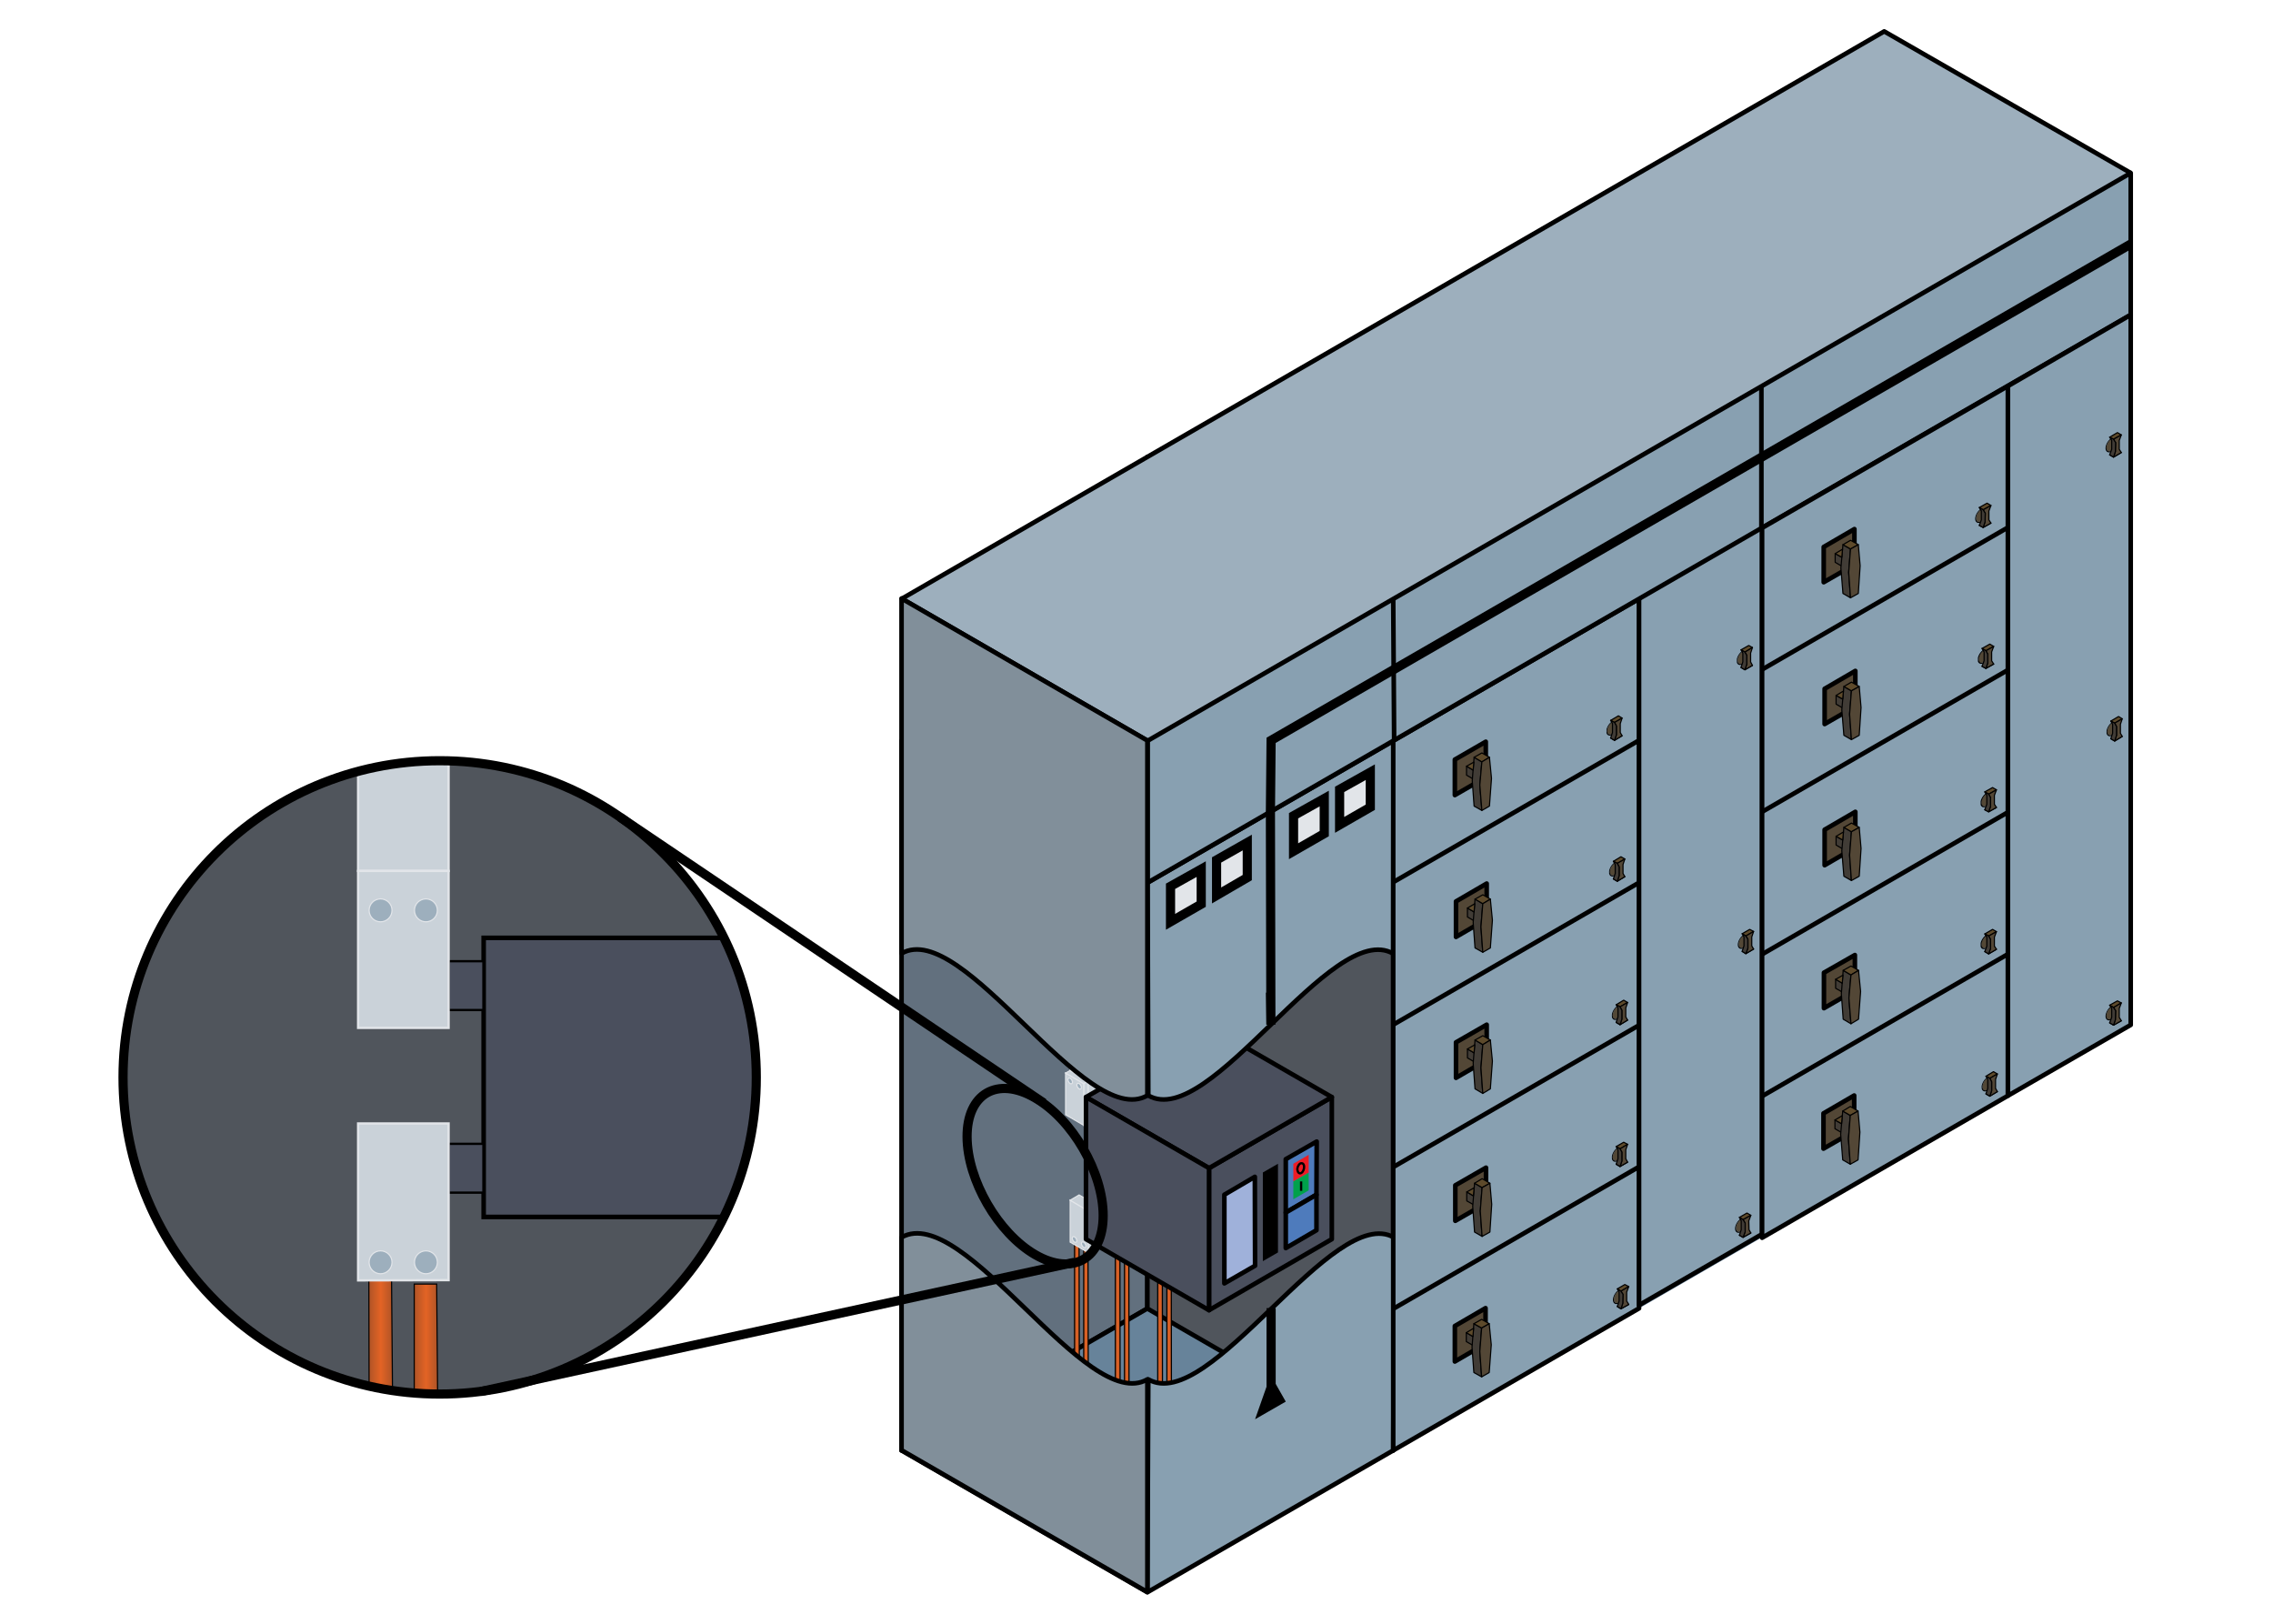 <?xml version="1.0" encoding="utf-8"?>
<!-- Generator: Adobe Illustrator 18.0.0, SVG Export Plug-In . SVG Version: 6.00 Build 0)  -->
<!DOCTYPE svg PUBLIC "-//W3C//DTD SVG 1.1//EN" "http://www.w3.org/Graphics/SVG/1.1/DTD/svg11.dtd">
<svg version="1.1" id="Layer_1" xmlns="http://www.w3.org/2000/svg" xmlns:xlink="http://www.w3.org/1999/xlink" x="0px" y="0px"
	 viewBox="0 0 992.1 708.7" enable-background="new 0 0 992.1 708.7" xml:space="preserve">
<polygon fill-rule="evenodd" clip-rule="evenodd" fill="#62707E" stroke="#000000" stroke-width="2" stroke-linejoin="round" stroke-miterlimit="10" points="
	393.5,633 393.5,323.3 500.8,261.3 500.8,571.1 "/>
<polyline fill-rule="evenodd" clip-rule="evenodd" fill="#67839A" stroke="#000000" stroke-width="2" stroke-linejoin="round" stroke-miterlimit="10" points="
	930,447.1 822.4,385.4 393.5,633 500.8,694.9 "/>
<polygon fill-rule="evenodd" clip-rule="evenodd" fill="#50555C" stroke="#000000" stroke-width="2" stroke-linejoin="round" stroke-miterlimit="10" points="
	608.1,633 608.1,261.3 500.8,199.4 500.8,571.1 "/>
<g>
	<g>
		<linearGradient id="SVGID_1_" gradientUnits="userSpaceOnUse" x1="509.258" y1="564.857" x2="511.306" y2="564.857">
			<stop  offset="0" style="stop-color:#B05426"/>
			<stop  offset="0.507" style="stop-color:#E36325"/>
			<stop  offset="1" style="stop-color:#B05426"/>
		</linearGradient>
		
			<polygon fill-rule="evenodd" clip-rule="evenodd" fill="url(#SVGID_1_)" stroke="#000000" stroke-width="0.5" stroke-miterlimit="10" points="
			509.3,523.8 509.3,605.9 511.3,605.9 511.2,523.8 		"/>
		<linearGradient id="SVGID_2_" gradientUnits="userSpaceOnUse" x1="505.341" y1="563.71" x2="507.389" y2="563.71">
			<stop  offset="0" style="stop-color:#B05426"/>
			<stop  offset="0.507" style="stop-color:#E36325"/>
			<stop  offset="1" style="stop-color:#B05426"/>
		</linearGradient>
		
			<polygon fill-rule="evenodd" clip-rule="evenodd" fill="url(#SVGID_2_)" stroke="#000000" stroke-width="0.5" stroke-miterlimit="10" points="
			505.3,521.8 505.3,605.6 507.4,605.6 507.3,521.8 		"/>
		<g>
			
				<polygon fill-rule="evenodd" clip-rule="evenodd" fill="#CAD2D9" stroke="#E2E5E9" stroke-width="0.5" stroke-miterlimit="10" points="
				515.2,523.7 515.2,505.4 511.2,507.8 511.3,526 			"/>
			<path fill-rule="evenodd" clip-rule="evenodd" fill="#C7C8CA" stroke="#000000" stroke-width="0.5" stroke-miterlimit="10" d="
				M509.3,509"/>
			
				<polygon fill-rule="evenodd" clip-rule="evenodd" fill="#CAD2D9" stroke="#E2E5E9" stroke-width="0.5" stroke-miterlimit="10" points="
				511.3,526 503.4,521.4 503.4,503.2 511.2,507.8 			"/>
			
				<polygon fill-rule="evenodd" clip-rule="evenodd" fill="#CAD2D9" stroke="#E2E5E9" stroke-width="0.5" stroke-miterlimit="10" points="
				503.4,503.2 507.3,500.9 515.2,505.4 511.2,507.8 			"/>
			<path fill-rule="evenodd" clip-rule="evenodd" fill="#9DAFBD" stroke="#E2E5E9" stroke-width="0.5" stroke-miterlimit="10" d="
				M506.3,520.9c0,0.6-0.5,0.9-1,0.6c-0.5-0.3-1-1.1-1-1.7c0-0.6,0.5-0.9,1-0.6C505.9,519.4,506.3,520.3,506.3,520.9z"/>
			<path fill-rule="evenodd" clip-rule="evenodd" fill="#9DAFBD" stroke="#E2E5E9" stroke-width="0.5" stroke-miterlimit="10" d="
				M510.3,523.1c0,0.6-0.5,0.9-1,0.6c-0.5-0.3-1-1.1-1-1.7c0-0.6,0.5-0.9,1-0.6C509.8,521.7,510.3,522.6,510.3,523.1z"/>
		</g>
	</g>
	<g>
		<linearGradient id="SVGID_3_" gradientUnits="userSpaceOnUse" x1="490.751" y1="570.237" x2="492.799" y2="570.237">
			<stop  offset="0" style="stop-color:#B05426"/>
			<stop  offset="0.507" style="stop-color:#E36325"/>
			<stop  offset="1" style="stop-color:#B05426"/>
		</linearGradient>
		
			<polygon fill-rule="evenodd" clip-rule="evenodd" fill="url(#SVGID_3_)" stroke="#000000" stroke-width="0.5" stroke-miterlimit="10" points="
			490.8,534.9 490.8,605.6 492.8,605.6 492.7,534.9 		"/>
		<linearGradient id="SVGID_4_" gradientUnits="userSpaceOnUse" x1="486.834" y1="569.388" x2="488.882" y2="569.388">
			<stop  offset="0" style="stop-color:#B05426"/>
			<stop  offset="0.507" style="stop-color:#E36325"/>
			<stop  offset="1" style="stop-color:#B05426"/>
		</linearGradient>
		
			<polygon fill-rule="evenodd" clip-rule="evenodd" fill="url(#SVGID_4_)" stroke="#000000" stroke-width="0.5" stroke-miterlimit="10" points="
			486.8,532.9 486.8,605.9 488.9,605.9 488.8,532.9 		"/>
		<g>
			
				<polygon fill-rule="evenodd" clip-rule="evenodd" fill="#CAD2D9" stroke="#E2E5E9" stroke-width="0.5" stroke-miterlimit="10" points="
				496.7,534.8 496.7,516.5 492.7,518.8 492.8,537.1 			"/>
			<path fill-rule="evenodd" clip-rule="evenodd" fill="#C7C8CA" stroke="#000000" stroke-width="0.5" stroke-miterlimit="10" d="
				M490.8,520.1"/>
			
				<polygon fill-rule="evenodd" clip-rule="evenodd" fill="#CAD2D9" stroke="#E2E5E9" stroke-width="0.5" stroke-miterlimit="10" points="
				492.8,537.1 484.9,532.5 484.9,514.2 492.7,518.8 			"/>
			
				<polygon fill-rule="evenodd" clip-rule="evenodd" fill="#CAD2D9" stroke="#E2E5E9" stroke-width="0.5" stroke-miterlimit="10" points="
				484.9,514.2 488.8,511.9 496.7,516.5 492.7,518.8 			"/>
			<path fill-rule="evenodd" clip-rule="evenodd" fill="#9DAFBD" stroke="#E2E5E9" stroke-width="0.5" stroke-miterlimit="10" d="
				M487.8,531.9c0,0.6-0.5,0.9-1,0.6c-0.5-0.3-1-1.1-1-1.7c0-0.6,0.5-0.9,1-0.6C487.3,530.5,487.8,531.4,487.8,531.9z"/>
			<path fill-rule="evenodd" clip-rule="evenodd" fill="#9DAFBD" stroke="#E2E5E9" stroke-width="0.5" stroke-miterlimit="10" d="
				M491.8,534.2c0,0.6-0.5,0.9-1,0.6c-0.5-0.3-1-1.1-1-1.7c0-0.6,0.5-0.9,1-0.6C491.3,532.7,491.8,533.6,491.8,534.2z"/>
		</g>
	</g>
	<g>
		<linearGradient id="SVGID_5_" gradientUnits="userSpaceOnUse" x1="472.961" y1="569.52" x2="475.009" y2="569.52">
			<stop  offset="0" style="stop-color:#B05426"/>
			<stop  offset="0.507" style="stop-color:#E36325"/>
			<stop  offset="1" style="stop-color:#B05426"/>
		</linearGradient>
		
			<polygon fill-rule="evenodd" clip-rule="evenodd" fill="url(#SVGID_5_)" stroke="#000000" stroke-width="0.5" stroke-miterlimit="10" points="
			473,544.5 473,594.6 475,594.6 474.9,544.5 		"/>
		<linearGradient id="SVGID_6_" gradientUnits="userSpaceOnUse" x1="469.044" y1="567.718" x2="471.092" y2="567.718">
			<stop  offset="0" style="stop-color:#B05426"/>
			<stop  offset="0.507" style="stop-color:#E36325"/>
			<stop  offset="1" style="stop-color:#B05426"/>
		</linearGradient>
		
			<polygon fill-rule="evenodd" clip-rule="evenodd" fill="url(#SVGID_6_)" stroke="#000000" stroke-width="0.5" stroke-miterlimit="10" points="
			469,542.5 469,593 471.1,593 471,542.5 		"/>
		<g>
			
				<polygon fill-rule="evenodd" clip-rule="evenodd" fill="#CAD2D9" stroke="#E2E5E9" stroke-width="0.5" stroke-miterlimit="10" points="
				478.9,544.4 478.9,526.1 474.9,528.4 475,546.7 			"/>
			<path fill-rule="evenodd" clip-rule="evenodd" fill="#C7C8CA" stroke="#000000" stroke-width="0.5" stroke-miterlimit="10" d="
				M473,529.7"/>
			
				<polygon fill-rule="evenodd" clip-rule="evenodd" fill="#CAD2D9" stroke="#E2E5E9" stroke-width="0.5" stroke-miterlimit="10" points="
				475,546.7 467.1,542.1 467.1,523.8 474.9,528.4 			"/>
			
				<polygon fill-rule="evenodd" clip-rule="evenodd" fill="#CAD2D9" stroke="#E2E5E9" stroke-width="0.5" stroke-miterlimit="10" points="
				467.1,523.8 471,521.5 478.9,526.1 474.9,528.4 			"/>
			<path fill-rule="evenodd" clip-rule="evenodd" fill="#9DAFBD" stroke="#E2E5E9" stroke-width="0.5" stroke-miterlimit="10" d="
				M470,541.5c0,0.6-0.5,0.9-1,0.6c-0.5-0.3-1-1.1-1-1.7c0-0.6,0.5-0.9,1-0.6C469.6,540.1,470,541,470,541.5z"/>
			<path fill-rule="evenodd" clip-rule="evenodd" fill="#9DAFBD" stroke="#E2E5E9" stroke-width="0.5" stroke-miterlimit="10" d="
				M474,543.8c0,0.6-0.5,0.9-1,0.6c-0.5-0.3-1-1.1-1-1.7c0-0.6,0.5-0.9,1-0.6C473.5,542.4,474,543.2,474,543.8z"/>
		</g>
	</g>
	<g>
		
			<polygon fill-rule="evenodd" clip-rule="evenodd" fill="#CAD2D9" stroke="#E2E5E9" stroke-width="0.5" stroke-miterlimit="10" points="
			511.2,469.3 511.2,451 509.3,452.3 509.3,470.5 		"/>
		<path fill-rule="evenodd" clip-rule="evenodd" fill="#C7C8CA" stroke="#000000" stroke-width="0.5" stroke-miterlimit="10" d="
			M509.3,452.3"/>
		
			<polygon fill-rule="evenodd" clip-rule="evenodd" fill="#CAD2D9" stroke="#E2E5E9" stroke-width="0.5" stroke-miterlimit="10" points="
			509.3,470.4 501.4,465.9 501.3,447.6 509.3,452.2 		"/>
		
			<polygon fill-rule="evenodd" clip-rule="evenodd" fill="#CAD2D9" stroke="#E2E5E9" stroke-width="0.5" stroke-miterlimit="10" points="
			501.3,447.6 503.3,446.5 511.2,451 509.3,452.3 		"/>
		<path fill-rule="evenodd" clip-rule="evenodd" fill="#9DAFBD" stroke="#E2E5E9" stroke-width="0.5" stroke-miterlimit="10" d="
			M504.3,451.6c0,0.6-0.5,0.9-1,0.6c-0.5-0.3-1-1.1-1-1.7c0-0.6,0.5-0.9,1-0.6C503.8,450.2,504.3,451.1,504.3,451.6z"/>
		<path fill-rule="evenodd" clip-rule="evenodd" fill="#9DAFBD" stroke="#E2E5E9" stroke-width="0.5" stroke-miterlimit="10" d="
			M508.3,454c0,0.6-0.5,0.9-1,0.6c-0.5-0.3-1-1.1-1-1.7c0-0.6,0.5-0.9,1-0.6C507.8,452.6,508.3,453.4,508.3,454z"/>
		
			<polygon fill-rule="evenodd" clip-rule="evenodd" fill="#CAD2D9" stroke="#E2E5E9" stroke-width="0.5" stroke-miterlimit="10" points="
			511.2,451 511.2,423.7 515.2,421.4 515.2,467 511.2,469.3 		"/>
		
			<polygon fill-rule="evenodd" clip-rule="evenodd" fill="#CAD2D9" stroke="#E2E5E9" stroke-width="0.5" stroke-miterlimit="10" points="
			503.3,446.5 503.3,419.1 511.2,423.7 511.2,451 		"/>
		
			<polygon fill-rule="evenodd" clip-rule="evenodd" fill="#CAD2D9" stroke="#E2E5E9" stroke-width="0.5" stroke-miterlimit="10" points="
			515.2,448.8 517.2,447.6 517.1,465.9 515.2,467 		"/>
		
			<polygon fill-rule="evenodd" clip-rule="evenodd" fill="#CAD2D9" stroke="#E2E5E9" stroke-width="0.5" stroke-miterlimit="10" points="
			515.2,448.8 517.2,447.6 515.2,446.5 		"/>
	</g>
	<g>
		
			<polygon fill-rule="evenodd" clip-rule="evenodd" fill="#CAD2D9" stroke="#E2E5E9" stroke-width="0.5" stroke-miterlimit="10" points="
			492.7,480.2 492.7,462 490.8,463.2 490.8,481.4 		"/>
		<path fill-rule="evenodd" clip-rule="evenodd" fill="#C7C8CA" stroke="#000000" stroke-width="0.5" stroke-miterlimit="10" d="
			M490.8,463.2"/>
		
			<polygon fill-rule="evenodd" clip-rule="evenodd" fill="#CAD2D9" stroke="#E2E5E9" stroke-width="0.5" stroke-miterlimit="10" points="
			490.8,481.4 482.9,476.8 482.9,458.5 490.8,463.2 		"/>
		
			<polygon fill-rule="evenodd" clip-rule="evenodd" fill="#CAD2D9" stroke="#E2E5E9" stroke-width="0.5" stroke-miterlimit="10" points="
			482.9,458.6 484.9,457.4 492.7,462 490.8,463.2 		"/>
		<path fill-rule="evenodd" clip-rule="evenodd" fill="#9DAFBD" stroke="#E2E5E9" stroke-width="0.5" stroke-miterlimit="10" d="
			M485.8,462.6c0,0.6-0.5,0.9-1,0.6c-0.5-0.3-1-1.1-1-1.7c0-0.6,0.5-0.9,1-0.6C485.4,461.1,485.9,462,485.8,462.6z"/>
		<path fill-rule="evenodd" clip-rule="evenodd" fill="#9DAFBD" stroke="#E2E5E9" stroke-width="0.5" stroke-miterlimit="10" d="
			M489.8,464.9c0,0.6-0.5,0.9-1,0.6c-0.5-0.3-1-1.1-1-1.7c0-0.6,0.5-0.9,1-0.6C489.3,463.5,489.8,464.4,489.8,464.9z"/>
		
			<polygon fill-rule="evenodd" clip-rule="evenodd" fill="#CAD2D9" stroke="#E2E5E9" stroke-width="0.5" stroke-miterlimit="10" points="
			492.7,462 492.8,434.6 496.7,432.3 496.7,478 492.7,480.2 		"/>
		
			<polygon fill-rule="evenodd" clip-rule="evenodd" fill="#CAD2D9" stroke="#E2E5E9" stroke-width="0.5" stroke-miterlimit="10" points="
			484.9,457.4 484.9,430 492.8,434.6 492.7,462 		"/>
		
			<polygon fill-rule="evenodd" clip-rule="evenodd" fill="#CAD2D9" stroke="#E2E5E9" stroke-width="0.5" stroke-miterlimit="10" points="
			496.7,459.7 498.7,458.6 498.7,476.8 496.7,478 		"/>
		
			<polygon fill-rule="evenodd" clip-rule="evenodd" fill="#CAD2D9" stroke="#E2E5E9" stroke-width="0.5" stroke-miterlimit="10" points="
			496.7,459.7 498.7,458.6 496.7,457.4 		"/>
	</g>
	<g>
		
			<polygon fill-rule="evenodd" clip-rule="evenodd" fill="#CAD2D9" stroke="#E2E5E9" stroke-width="0.5" stroke-miterlimit="10" points="
			475,489.9 475,471.7 473,472.9 473,491.1 		"/>
		<path fill-rule="evenodd" clip-rule="evenodd" fill="#C7C8CA" stroke="#000000" stroke-width="0.5" stroke-miterlimit="10" d="
			M473,472.9"/>
		
			<polygon fill-rule="evenodd" clip-rule="evenodd" fill="#CAD2D9" stroke="#E2E5E9" stroke-width="0.5" stroke-miterlimit="10" points="
			473,491.1 465.1,486.5 465.1,468.3 473,472.9 		"/>
		
			<polygon fill-rule="evenodd" clip-rule="evenodd" fill="#CAD2D9" stroke="#E2E5E9" stroke-width="0.5" stroke-miterlimit="10" points="
			465.1,468.3 467.1,467.2 475,471.7 473,472.9 		"/>
		<path fill-rule="evenodd" clip-rule="evenodd" fill="#9DAFBD" stroke="#E2E5E9" stroke-width="0.5" stroke-miterlimit="10" d="
			M468.1,472.3c0,0.6-0.5,0.9-1,0.6c-0.5-0.3-1-1.1-1-1.7c0-0.6,0.5-0.9,1-0.6C467.6,470.8,468.1,471.7,468.1,472.3z"/>
		<path fill-rule="evenodd" clip-rule="evenodd" fill="#9DAFBD" stroke="#E2E5E9" stroke-width="0.5" stroke-miterlimit="10" d="
			M472,474.6c0,0.6-0.5,0.9-1,0.6c-0.5-0.3-1-1.1-1-1.7c0-0.6,0.5-0.9,1-0.6C471.6,473.2,472,474.1,472,474.6z"/>
		
			<polygon fill-rule="evenodd" clip-rule="evenodd" fill="#CAD2D9" stroke="#E2E5E9" stroke-width="0.5" stroke-miterlimit="10" points="
			475,471.7 475,444.3 479,442 478.9,487.7 475,489.9 		"/>
		
			<polygon fill-rule="evenodd" clip-rule="evenodd" fill="#CAD2D9" stroke="#E2E5E9" stroke-width="0.5" stroke-miterlimit="10" points="
			467.1,467.2 467.1,439.8 475,444.3 475,471.7 		"/>
		
			<polygon fill-rule="evenodd" clip-rule="evenodd" fill="#CAD2D9" stroke="#E2E5E9" stroke-width="0.5" stroke-miterlimit="10" points="
			478.9,469.4 480.9,468.3 480.9,486.5 478.9,487.7 		"/>
		
			<polygon fill-rule="evenodd" clip-rule="evenodd" fill="#CAD2D9" stroke="#E2E5E9" stroke-width="0.5" stroke-miterlimit="10" points="
			478.9,469.4 480.9,468.3 478.9,467.2 		"/>
	</g>
	
		<polygon fill-rule="evenodd" clip-rule="evenodd" fill="#4A4F5D" stroke="#000000" stroke-width="2" stroke-linejoin="round" stroke-miterlimit="10" points="
		527.7,509.8 527.7,571.8 581.3,540.8 581.3,478.8 	"/>
	
		<polygon fill-rule="evenodd" clip-rule="evenodd" fill="#9FB1DA" stroke="#000000" stroke-width="2" stroke-linejoin="round" stroke-miterlimit="10" points="
		534.4,521.4 547.7,513.6 547.8,552.4 534.4,560.1 	"/>
	
		<polygon fill-rule="evenodd" clip-rule="evenodd" fill="#4E7BBC" stroke="#000000" stroke-width="2" stroke-linejoin="round" stroke-miterlimit="10" points="
		574.7,498.2 561.2,505.9 561.2,529.2 574.6,521.4 	"/>
	<polygon fill-rule="evenodd" clip-rule="evenodd" points="551.2,511.7 557.8,507.9 557.8,546.6 551.2,550.4 	"/>
	
		<polygon fill-rule="evenodd" clip-rule="evenodd" fill="#4E7BBC" stroke="#000000" stroke-width="2" stroke-linejoin="round" stroke-miterlimit="10" points="
		574.6,521.4 561.2,529.2 561.2,544.7 574.6,536.9 	"/>
	<polygon fill-rule="evenodd" clip-rule="evenodd" fill="#ED1C24" points="564.5,507.9 564.5,515.6 571.2,511.8 571.2,504 	"/>
	<polygon fill-rule="evenodd" clip-rule="evenodd" fill="#00A14B" points="564.5,515.6 564.5,523.4 571.2,519.5 571.2,511.8 	"/>
	<g>
		<path fill="none" stroke="#000000" stroke-miterlimit="10" d="M569.2,509c0.1,1.1-0.4,2.4-1.2,2.9c-0.8,0.5-1.5-0.1-1.7-1.2
			s0.4-2.4,1.2-2.9C568.4,507.4,569.1,507.9,569.2,509z"/>
	</g>
	
		<line fill-rule="evenodd" clip-rule="evenodd" fill="none" stroke="#000000" stroke-miterlimit="10" x1="567.9" y1="515.6" x2="567.9" y2="519.7"/>
	
		<polygon fill-rule="evenodd" clip-rule="evenodd" fill="#4A4F5D" stroke="#000000" stroke-width="2" stroke-linejoin="round" stroke-miterlimit="10" points="
		527.7,509.8 474,478.8 527.7,447.9 581.3,478.8 	"/>
	
		<polygon fill-rule="evenodd" clip-rule="evenodd" fill="#4A4F5D" stroke="#000000" stroke-width="2" stroke-linejoin="round" stroke-miterlimit="10" points="
		474,478.8 474,540.8 527.7,571.8 527.7,509.8 	"/>
</g>
<path fill-rule="evenodd" clip-rule="evenodd" fill="#88A0B1" stroke="#000000" stroke-width="2" stroke-linejoin="round" stroke-miterlimit="10" d="
	M608.5,540.1c-26.6-15.3-80.5,77.4-107.3,61.9l-0.4,92.9L608.1,633L608.5,540.1z"/>
<path fill-rule="evenodd" clip-rule="evenodd" fill="#88A0B1" stroke="#000000" stroke-width="2" stroke-linejoin="round" stroke-miterlimit="10" d="
	M608.1,416.2c-26.7-15.4-80.1,77.4-106.9,61.9l-0.3-92.9l107.3-61.9L608.1,416.2z"/>
<circle fill-rule="evenodd" clip-rule="evenodd" fill="#50555C" cx="191.9" cy="470.2" r="138.2"/>
<g>
	<path fill="none" stroke="#000000" stroke-width="4" stroke-miterlimit="10" d="M451.9,547.6c16.3,9.4,29.6,1.8,29.6-17.1
		c0-18.8-13.4-42-29.8-51.4c-16.4-9.5-29.7-1.8-29.6,17.1C422.2,515,435.6,538.2,451.9,547.6z"/>
</g>
<line fill-rule="evenodd" clip-rule="evenodd" fill="none" stroke="#000000" stroke-width="4" stroke-miterlimit="10" x1="455.6" y1="481.4" x2="270.6" y2="356.6"/>
<path fill-rule="evenodd" clip-rule="evenodd" fill="#4A4F5D" stroke="#000000" stroke-width="2" stroke-miterlimit="10" d="
	M211.1,409.3H316c19,38.9,18.6,79.5,0,121.8H211.1V422.6V409.3z"/>
<path fill-rule="evenodd" clip-rule="evenodd" fill="#CAD2D9" stroke="#E2E5E9" stroke-miterlimit="10" d="M156.3,380.1l0-43.4
	c13.2-4.6,26.4-6.1,39.5-4.6l0,48L156.3,380.1z"/>
<linearGradient id="SVGID_7_" gradientUnits="userSpaceOnUse" x1="161.044" y1="582.385" x2="171.256" y2="582.385">
	<stop  offset="0" style="stop-color:#B05426"/>
	<stop  offset="0.507" style="stop-color:#E36325"/>
	<stop  offset="1" style="stop-color:#B05426"/>
</linearGradient>
<polygon fill-rule="evenodd" clip-rule="evenodd" fill="url(#SVGID_7_)" stroke="#000000" stroke-width="0.5" stroke-miterlimit="10" points="
	161,558.8 161.1,606 171.3,606 170.9,558.8 "/>
<linearGradient id="SVGID_8_" gradientUnits="userSpaceOnUse" x1="180.802" y1="583.835" x2="191.014" y2="583.835">
	<stop  offset="0" style="stop-color:#B05426"/>
	<stop  offset="0.507" style="stop-color:#E36325"/>
	<stop  offset="1" style="stop-color:#B05426"/>
</linearGradient>
<polygon fill-rule="evenodd" clip-rule="evenodd" fill="url(#SVGID_8_)" stroke="#000000" stroke-width="0.5" stroke-miterlimit="10" points="
	180.8,560.4 180.8,607.3 191,607.3 190.6,560.4 "/>
<circle fill-rule="evenodd" clip-rule="evenodd" fill="none" stroke="#000000" stroke-width="4" stroke-miterlimit="10" cx="191.9" cy="470.2" r="138.2"/>
<rect x="195.8" y="419.5" fill-rule="evenodd" clip-rule="evenodd" fill="#4A4F5D" stroke="#000000" stroke-miterlimit="10" width="15.2" height="21.3"/>
<rect x="195.8" y="499.2" fill-rule="evenodd" clip-rule="evenodd" fill="#4A4F5D" stroke="#000000" stroke-miterlimit="10" width="15.2" height="21.3"/>
<polygon fill-rule="evenodd" clip-rule="evenodd" fill="#CAD2D9" stroke="#E2E5E9" stroke-miterlimit="10" points="156.3,448.6 
	156.3,380.1 195.8,380.1 195.8,448.6 "/>
<polygon fill-rule="evenodd" clip-rule="evenodd" fill="#CAD2D9" stroke="#E2E5E9" stroke-miterlimit="10" points="156.3,490.3 
	156.3,558.8 195.8,558.7 195.8,490.3 "/>
<circle fill-rule="evenodd" clip-rule="evenodd" fill="#9DAFBD" stroke="#E2E5E9" stroke-width="0.5" stroke-miterlimit="10" cx="185.9" cy="550.9" r="5"/>
<circle fill-rule="evenodd" clip-rule="evenodd" fill="#9DAFBD" stroke="#E2E5E9" stroke-width="0.5" stroke-miterlimit="10" cx="166.1" cy="550.9" r="5"/>
<circle fill-rule="evenodd" clip-rule="evenodd" fill="#9DAFBD" stroke="#E2E5E9" stroke-width="0.5" stroke-miterlimit="10" cx="166.1" cy="397.3" r="5"/>
<circle fill-rule="evenodd" clip-rule="evenodd" fill="#9DAFBD" stroke="#E2E5E9" stroke-width="0.5" stroke-miterlimit="10" cx="185.9" cy="397.3" r="5"/>
<path fill-rule="evenodd" clip-rule="evenodd" fill="none" stroke="#000000" stroke-width="2" stroke-miterlimit="10" d="
	M500.9,447.2"/>
<polyline fill-rule="evenodd" clip-rule="evenodd" fill="#9DAFBD" stroke="#000000" stroke-width="2" stroke-linejoin="round" stroke-miterlimit="10" points="
	930,75.5 822.4,13.7 393.6,261.3 500.9,323.3 "/>
<path fill-rule="evenodd" clip-rule="evenodd" fill="none" stroke="#000000" stroke-width="2" stroke-miterlimit="10" d="
	M500.9,447.2"/>
<path fill-rule="evenodd" clip-rule="evenodd" fill="none" stroke="#000000" stroke-width="2" stroke-miterlimit="10" d="
	M608.5,323.1"/>
<path fill-rule="evenodd" clip-rule="evenodd" fill="none" stroke="#000000" stroke-width="2" stroke-miterlimit="10" d="M501.2,385
	"/>
<path fill-rule="evenodd" clip-rule="evenodd" fill="none" stroke="#000000" stroke-width="2" stroke-miterlimit="10" d="
	M608.5,540.1"/>
<path fill-rule="evenodd" clip-rule="evenodd" fill="none" stroke="#000000" stroke-width="2" stroke-miterlimit="10" d="M501.2,602
	"/>
<line fill-rule="evenodd" clip-rule="evenodd" fill="none" stroke="#000000" stroke-width="4" stroke-miterlimit="10" x1="554.8" y1="606.8" x2="554.8" y2="570.9"/>
<polygon fill-rule="evenodd" clip-rule="evenodd" fill="#88A0B1" stroke="#000000" stroke-width="2" stroke-linejoin="round" stroke-miterlimit="10" points="
	608.1,633 608.1,323.3 715.4,261.3 715.4,571 "/>
<path fill-rule="evenodd" clip-rule="evenodd" fill="none" stroke="#000000" stroke-width="2" stroke-miterlimit="10" d="
	M715.4,261.3"/>
<path fill-rule="evenodd" clip-rule="evenodd" fill="none" stroke="#000000" stroke-width="2" stroke-miterlimit="10" d="
	M608.1,323.3"/>
<line fill-rule="evenodd" clip-rule="evenodd" fill="none" stroke="#000000" stroke-width="2" stroke-miterlimit="10" x1="608.1" y1="447.2" x2="715.4" y2="385.2"/>
<line fill-rule="evenodd" clip-rule="evenodd" fill="none" stroke="#000000" stroke-width="2" stroke-miterlimit="10" x1="608.5" y1="509.1" x2="715.8" y2="447.2"/>
<line fill-rule="evenodd" clip-rule="evenodd" fill="none" stroke="#000000" stroke-width="2" stroke-miterlimit="10" x1="608.1" y1="385" x2="715.4" y2="323.1"/>
<line fill-rule="evenodd" clip-rule="evenodd" fill="none" stroke="#000000" stroke-width="2" stroke-miterlimit="10" x1="608.1" y1="571.2" x2="715.4" y2="509.2"/>
<polygon fill-rule="evenodd" clip-rule="evenodd" fill="#E2E5E9" stroke="#000000" stroke-width="4" stroke-miterlimit="10" points="
	564.6,356 564.6,371.5 578,363.8 578,348.5 "/>
<polygon fill-rule="evenodd" clip-rule="evenodd" fill="#E2E5E9" stroke="#000000" stroke-width="4" stroke-miterlimit="10" points="
	584.7,344.5 584.7,360 598.1,352.3 598.1,337 "/>
<polygon fill-rule="evenodd" clip-rule="evenodd" fill="#E2E5E9" stroke="#000000" stroke-width="4" stroke-miterlimit="10" points="
	510.9,386.8 510.9,402.3 524.3,394.6 524.3,379.3 "/>
<polygon fill-rule="evenodd" clip-rule="evenodd" fill="#E2E5E9" stroke="#000000" stroke-width="4" stroke-miterlimit="10" points="
	531,375.3 531,390.8 544.4,383 544.4,367.7 "/>
<polygon fill-rule="evenodd" clip-rule="evenodd" points="547.8,619.4 561.2,611.7 554.6,600.1 "/>
<g>
	
		<polygon fill-rule="evenodd" clip-rule="evenodd" fill="#534736" stroke="#000000" stroke-width="2" stroke-linejoin="round" stroke-miterlimit="10" points="
		635,578.7 635,594.2 648.4,586.4 648.4,570.9 	"/>
	
		<polygon fill-rule="evenodd" clip-rule="evenodd" fill="#413C36" stroke="#000000" stroke-width="0.5" stroke-linejoin="round" stroke-miterlimit="10" points="
		640,581.6 640,585.5 643.3,587.4 643.3,583.5 	"/>
	
		<polygon fill-rule="evenodd" clip-rule="evenodd" fill="#413C36" stroke="#000000" stroke-width="0.5" stroke-linejoin="round" stroke-miterlimit="10" points="
		643.3,577.7 646.7,579.6 645.9,589.8 646.7,600.9 643.3,599 642.5,587.9 	"/>
	
		<polygon fill-rule="evenodd" clip-rule="evenodd" fill="#5D4A2B" stroke="#000000" stroke-width="0.5" stroke-linejoin="round" stroke-miterlimit="10" points="
		646.7,575.8 643.3,577.7 646.7,579.6 650,577.7 	"/>
	
		<polygon fill-rule="evenodd" clip-rule="evenodd" fill="#534736" stroke="#000000" stroke-width="0.5" stroke-linejoin="round" stroke-miterlimit="10" points="
		650,577.7 646.7,579.6 645.9,589.8 646.7,600.9 650,599 650.9,586.9 	"/>
	
		<polygon fill-rule="evenodd" clip-rule="evenodd" fill="#5D4A2B" stroke="#000000" stroke-width="0.5" stroke-linejoin="round" stroke-miterlimit="10" points="
		640,581.6 643.2,579.7 642.9,583.3 	"/>
</g>
<path fill-rule="evenodd" clip-rule="evenodd" fill="none" stroke="#000000" stroke-width="2" stroke-miterlimit="10" d="
	M876.1,168.4"/>
<path fill-rule="evenodd" clip-rule="evenodd" fill="none" stroke="#000000" stroke-width="2" stroke-miterlimit="10" d="
	M768.8,230.3"/>
<polygon fill-rule="evenodd" clip-rule="evenodd" fill="#88A0B1" stroke="#000000" stroke-width="2" stroke-linejoin="round" stroke-miterlimit="10" points="
	715.4,569.6 715.4,259.9 769.1,228.8 769.1,538.6 "/>
<polygon fill-rule="evenodd" clip-rule="evenodd" fill="#88A0B1" stroke="#000000" stroke-width="2" stroke-linejoin="round" stroke-miterlimit="10" points="
	500.9,385.2 500.9,323.3 930,75.5 930,137.4 "/>
<polyline fill-rule="evenodd" clip-rule="evenodd" fill="none" stroke="#000000" stroke-width="4" stroke-miterlimit="10" points="
	930,106.5 554.8,323.1 554.5,354.2 554.7,447.2 554.5,433.2 "/>
<line fill-rule="evenodd" clip-rule="evenodd" fill="none" stroke="#000000" stroke-width="2" stroke-miterlimit="10" x1="608.5" y1="323.1" x2="608.1" y2="261.3"/>
<line fill-rule="evenodd" clip-rule="evenodd" fill="none" stroke="#000000" stroke-width="2" stroke-miterlimit="10" x1="768.8" y1="230.3" x2="768.8" y2="168.6"/>
<g>
	
		<polygon fill-rule="evenodd" clip-rule="evenodd" fill="#534736" stroke="#000000" stroke-width="2" stroke-linejoin="round" stroke-miterlimit="10" points="
		635.2,517.3 635.2,532.8 648.6,525.1 648.6,509.6 	"/>
	
		<polygon fill-rule="evenodd" clip-rule="evenodd" fill="#413C36" stroke="#000000" stroke-width="0.5" stroke-linejoin="round" stroke-miterlimit="10" points="
		640.2,520.2 640.2,524.1 643.6,526 643.6,522.2 	"/>
	
		<polygon fill-rule="evenodd" clip-rule="evenodd" fill="#413C36" stroke="#000000" stroke-width="0.5" stroke-linejoin="round" stroke-miterlimit="10" points="
		643.6,516.4 646.9,518.3 646.1,528.5 646.9,539.6 643.6,537.7 642.8,526.5 	"/>
	
		<polygon fill-rule="evenodd" clip-rule="evenodd" fill="#5D4A2B" stroke="#000000" stroke-width="0.5" stroke-linejoin="round" stroke-miterlimit="10" points="
		646.9,514.4 643.6,516.4 646.9,518.3 650.3,516.4 	"/>
	
		<polygon fill-rule="evenodd" clip-rule="evenodd" fill="#534736" stroke="#000000" stroke-width="0.5" stroke-linejoin="round" stroke-miterlimit="10" points="
		650.3,516.4 646.9,518.3 646.1,528.5 646.9,539.6 650.3,537.7 651.1,525.6 	"/>
	
		<polygon fill-rule="evenodd" clip-rule="evenodd" fill="#5D4A2B" stroke="#000000" stroke-width="0.5" stroke-linejoin="round" stroke-miterlimit="10" points="
		640.2,520.2 643.4,518.4 643.1,521.9 	"/>
</g>
<g>
	
		<polygon fill-rule="evenodd" clip-rule="evenodd" fill="#534736" stroke="#000000" stroke-width="2" stroke-linejoin="round" stroke-miterlimit="10" points="
		635.5,454.9 635.5,470.4 648.9,462.6 648.9,447.2 	"/>
	
		<polygon fill-rule="evenodd" clip-rule="evenodd" fill="#413C36" stroke="#000000" stroke-width="0.5" stroke-linejoin="round" stroke-miterlimit="10" points="
		640.5,457.8 640.5,461.7 643.8,463.6 643.8,459.7 	"/>
	
		<polygon fill-rule="evenodd" clip-rule="evenodd" fill="#413C36" stroke="#000000" stroke-width="0.5" stroke-linejoin="round" stroke-miterlimit="10" points="
		643.8,453.9 647.2,455.9 646.4,466 647.2,477.2 643.8,475.2 643,464.1 	"/>
	
		<polygon fill-rule="evenodd" clip-rule="evenodd" fill="#5D4A2B" stroke="#000000" stroke-width="0.5" stroke-linejoin="round" stroke-miterlimit="10" points="
		647.2,452 643.8,453.9 647.2,455.9 650.5,453.9 	"/>
	
		<polygon fill-rule="evenodd" clip-rule="evenodd" fill="#534736" stroke="#000000" stroke-width="0.5" stroke-linejoin="round" stroke-miterlimit="10" points="
		650.5,453.9 647.2,455.9 646.4,466 647.2,477.2 650.5,475.2 651.4,463.1 	"/>
	
		<polygon fill-rule="evenodd" clip-rule="evenodd" fill="#5D4A2B" stroke="#000000" stroke-width="0.5" stroke-linejoin="round" stroke-miterlimit="10" points="
		640.5,457.8 643.7,456 643.4,459.5 	"/>
</g>
<g>
	
		<polygon fill-rule="evenodd" clip-rule="evenodd" fill="#534736" stroke="#000000" stroke-width="2" stroke-linejoin="round" stroke-miterlimit="10" points="
		635.5,393.4 635.5,408.9 648.9,401.1 648.9,385.6 	"/>
	
		<polygon fill-rule="evenodd" clip-rule="evenodd" fill="#413C36" stroke="#000000" stroke-width="0.5" stroke-linejoin="round" stroke-miterlimit="10" points="
		640.5,396.3 640.5,400.2 643.8,402.1 643.8,398.2 	"/>
	
		<polygon fill-rule="evenodd" clip-rule="evenodd" fill="#413C36" stroke="#000000" stroke-width="0.5" stroke-linejoin="round" stroke-miterlimit="10" points="
		643.8,392.4 647.2,394.4 646.4,404.5 647.2,415.6 643.8,413.7 643,402.6 	"/>
	
		<polygon fill-rule="evenodd" clip-rule="evenodd" fill="#5D4A2B" stroke="#000000" stroke-width="0.5" stroke-linejoin="round" stroke-miterlimit="10" points="
		647.2,390.5 643.8,392.4 647.2,394.4 650.5,392.4 	"/>
	
		<polygon fill-rule="evenodd" clip-rule="evenodd" fill="#534736" stroke="#000000" stroke-width="0.5" stroke-linejoin="round" stroke-miterlimit="10" points="
		650.5,392.4 647.2,394.4 646.4,404.5 647.2,415.6 650.5,413.7 651.4,401.6 	"/>
	
		<polygon fill-rule="evenodd" clip-rule="evenodd" fill="#5D4A2B" stroke="#000000" stroke-width="0.5" stroke-linejoin="round" stroke-miterlimit="10" points="
		640.5,396.3 643.7,394.4 643.4,398 	"/>
</g>
<g>
	
		<polygon fill-rule="evenodd" clip-rule="evenodd" fill="#534736" stroke="#000000" stroke-width="2" stroke-linejoin="round" stroke-miterlimit="10" points="
		635,331.5 635,347 648.5,339.2 648.5,323.7 	"/>
	
		<polygon fill-rule="evenodd" clip-rule="evenodd" fill="#413C36" stroke="#000000" stroke-width="0.5" stroke-linejoin="round" stroke-miterlimit="10" points="
		640.1,334.4 640.1,338.3 643.4,340.2 643.4,336.3 	"/>
	
		<polygon fill-rule="evenodd" clip-rule="evenodd" fill="#413C36" stroke="#000000" stroke-width="0.5" stroke-linejoin="round" stroke-miterlimit="10" points="
		643.4,330.5 646.8,332.5 645.9,342.6 646.8,353.7 643.4,351.8 642.6,340.7 	"/>
	
		<polygon fill-rule="evenodd" clip-rule="evenodd" fill="#5D4A2B" stroke="#000000" stroke-width="0.5" stroke-linejoin="round" stroke-miterlimit="10" points="
		646.8,328.6 643.4,330.5 646.8,332.5 650.1,330.5 	"/>
	
		<polygon fill-rule="evenodd" clip-rule="evenodd" fill="#534736" stroke="#000000" stroke-width="0.5" stroke-linejoin="round" stroke-miterlimit="10" points="
		650.1,330.5 646.8,332.5 645.9,342.6 646.8,353.7 650.1,351.8 651,339.7 	"/>
	
		<polygon fill-rule="evenodd" clip-rule="evenodd" fill="#5D4A2B" stroke="#000000" stroke-width="0.5" stroke-linejoin="round" stroke-miterlimit="10" points="
		640.1,334.4 643.3,332.6 643,336.1 	"/>
</g>
<g>
	<g>
		<g>
			<g enable-background="new    ">
				<defs>
					<polygon id="SVGID_9_" enable-background="new    " points="704,570.3 704,564.4 709.1,561.4 709.2,567.4 					"/>
				</defs>
				<clipPath id="SVGID_10_">
					<use xlink:href="#SVGID_9_"  overflow="visible"/>
				</clipPath>
				<g clip-path="url(#SVGID_10_)">
					<g>
						<g>
							<g>
								<path fill="#534836" d="M706.6,563.3c-1.2,0.7-2.2,2.4-2.2,3.8c0,1.4,1,2,2.2,1.3c1.2-0.7,2.2-2.4,2.2-3.8
									C708.8,563.2,707.8,562.6,706.6,563.3"/>
								<path d="M706.6,568.4c-1.2,0.7-2.2,0.1-2.2-1.3c0-1.4,1-3.1,2.2-3.8c1.2-0.7,2.2-0.1,2.2,1.3
									C708.8,566,707.8,567.7,706.6,568.4 M706.6,562.9c-1.4,0.8-2.6,2.8-2.6,4.4c0,1.6,1.2,2.3,2.6,1.5c1.4-0.8,2.6-2.8,2.6-4.4
									C709.1,562.8,708,562.1,706.6,562.9"/>
							</g>
						</g>
					</g>
				</g>
			</g>
		</g>
	</g>
	
		<polygon fill-rule="evenodd" clip-rule="evenodd" fill="#5D4A2B" stroke="#000000" stroke-width="0.5" stroke-linejoin="round" stroke-miterlimit="10" points="
		705.9,562.5 707.5,563.5 710.9,561.5 709.2,560.6 	"/>
	
		<polygon fill-rule="evenodd" clip-rule="evenodd" fill="#5D4A2B" stroke="#000000" stroke-width="0.5" stroke-linejoin="round" stroke-miterlimit="10" points="
		705.9,570.2 707.5,571.2 710.9,569.3 709.2,568.3 	"/>
	
		<polygon fill-rule="evenodd" clip-rule="evenodd" fill="#534736" stroke="#000000" stroke-width="0.5" stroke-linejoin="round" stroke-miterlimit="10" points="
		707.5,563.5 708.4,564.9 708.3,568.8 707.5,571.2 710.9,569.3 710,567.8 710,563.9 710.9,561.5 	"/>
	
		<polygon fill-rule="evenodd" clip-rule="evenodd" fill="#413C36" stroke="#000000" stroke-width="0.5" stroke-linejoin="round" stroke-miterlimit="10" points="
		705.9,562.5 707.5,563.5 708.4,564.9 708.3,568.8 707.5,571.2 705.9,570.2 706.7,567.8 706.7,563.9 	"/>
</g>
<g>
	<g>
		<g>
			<g enable-background="new    ">
				<defs>
					<polygon id="SVGID_11_" enable-background="new    " points="757.3,539.2 757.3,533.3 762.4,530.3 762.5,536.2 					"/>
				</defs>
				<clipPath id="SVGID_12_">
					<use xlink:href="#SVGID_11_"  overflow="visible"/>
				</clipPath>
				<g clip-path="url(#SVGID_12_)">
					<g>
						<g>
							<g>
								<path fill="#534836" d="M759.9,532.2c-1.2,0.7-2.2,2.4-2.2,3.8s1,2,2.2,1.3c1.2-0.7,2.2-2.4,2.2-3.8
									C762.1,532.1,761.1,531.5,759.9,532.2"/>
								<path d="M759.9,537.3c-1.2,0.7-2.2,0.1-2.2-1.3s1-3.1,2.2-3.8c1.2-0.7,2.2-0.1,2.2,1.3C762.1,534.9,761.1,536.6,759.9,537.3
									 M759.9,531.8c-1.4,0.8-2.6,2.8-2.6,4.4c0,1.6,1.2,2.3,2.6,1.5c1.4-0.8,2.6-2.8,2.6-4.4C762.4,531.6,761.3,531,759.9,531.8"
									/>
							</g>
						</g>
					</g>
				</g>
			</g>
		</g>
	</g>
	
		<polygon fill-rule="evenodd" clip-rule="evenodd" fill="#5D4A2B" stroke="#000000" stroke-width="0.5" stroke-linejoin="round" stroke-miterlimit="10" points="
		759.2,531.3 760.8,532.3 764.2,530.4 762.5,529.4 	"/>
	
		<polygon fill-rule="evenodd" clip-rule="evenodd" fill="#5D4A2B" stroke="#000000" stroke-width="0.5" stroke-linejoin="round" stroke-miterlimit="10" points="
		759.2,539.1 760.8,540 764.2,538.1 762.5,537.1 	"/>
	
		<polygon fill-rule="evenodd" clip-rule="evenodd" fill="#534736" stroke="#000000" stroke-width="0.5" stroke-linejoin="round" stroke-miterlimit="10" points="
		760.8,532.3 761.7,533.8 761.7,537.6 760.8,540 764.2,538.1 763.4,536.7 763.3,532.8 764.2,530.4 	"/>
	
		<polygon fill-rule="evenodd" clip-rule="evenodd" fill="#413C36" stroke="#000000" stroke-width="0.5" stroke-linejoin="round" stroke-miterlimit="10" points="
		759.2,531.3 760.8,532.3 761.7,533.8 761.7,537.6 760.8,540 759.2,539.1 760,536.7 760,532.8 	"/>
</g>
<g>
	<g>
		<g>
			<g enable-background="new    ">
				<defs>
					<polygon id="SVGID_13_" enable-background="new    " points="703.6,508.2 703.5,502.3 708.7,499.4 708.7,505.3 					"/>
				</defs>
				<clipPath id="SVGID_14_">
					<use xlink:href="#SVGID_13_"  overflow="visible"/>
				</clipPath>
				<g clip-path="url(#SVGID_14_)">
					<g>
						<g>
							<g>
								<path fill="#534836" d="M706.1,501.2c-1.2,0.7-2.2,2.4-2.2,3.8c0,1.4,1,2,2.2,1.3c1.2-0.7,2.2-2.4,2.2-3.8
									C708.3,501.1,707.3,500.5,706.1,501.2"/>
								<path d="M706.1,506.3c-1.2,0.7-2.2,0.1-2.2-1.3c0-1.4,1-3.1,2.2-3.8c1.2-0.7,2.2-0.1,2.2,1.3
									C708.3,503.9,707.3,505.6,706.1,506.3 M706.1,500.8c-1.4,0.8-2.6,2.8-2.6,4.4c0,1.6,1.2,2.3,2.6,1.5
									c1.4-0.8,2.6-2.8,2.6-4.4C708.7,500.7,707.5,500,706.1,500.8"/>
							</g>
						</g>
					</g>
				</g>
			</g>
		</g>
	</g>
	
		<polygon fill-rule="evenodd" clip-rule="evenodd" fill="#5D4A2B" stroke="#000000" stroke-width="0.5" stroke-linejoin="round" stroke-miterlimit="10" points="
		705.4,500.4 707.1,501.4 710.4,499.4 708.7,498.5 	"/>
	
		<polygon fill-rule="evenodd" clip-rule="evenodd" fill="#5D4A2B" stroke="#000000" stroke-width="0.5" stroke-linejoin="round" stroke-miterlimit="10" points="
		705.4,508.1 707.1,509.1 710.4,507.2 708.7,506.2 	"/>
	
		<polygon fill-rule="evenodd" clip-rule="evenodd" fill="#534736" stroke="#000000" stroke-width="0.5" stroke-linejoin="round" stroke-miterlimit="10" points="
		707.1,501.4 707.9,502.8 707.9,506.7 707.1,509.1 710.4,507.2 709.6,505.7 709.6,501.8 710.4,499.4 	"/>
	
		<polygon fill-rule="evenodd" clip-rule="evenodd" fill="#413C36" stroke="#000000" stroke-width="0.5" stroke-linejoin="round" stroke-miterlimit="10" points="
		705.4,500.4 707.1,501.4 707.9,502.8 707.9,506.7 707.1,509.1 705.4,508.1 706.2,505.7 706.2,501.9 	"/>
</g>
<g>
	<g>
		<g>
			<g enable-background="new    ">
				<defs>
					<polygon id="SVGID_15_" enable-background="new    " points="703.6,446.3 703.5,440.4 708.7,437.4 708.7,443.3 					"/>
				</defs>
				<clipPath id="SVGID_16_">
					<use xlink:href="#SVGID_15_"  overflow="visible"/>
				</clipPath>
				<g clip-path="url(#SVGID_16_)">
					<g>
						<g>
							<g>
								<path fill="#534836" d="M706.1,439.3c-1.2,0.7-2.2,2.4-2.2,3.8s1,2,2.2,1.3c1.2-0.7,2.2-2.4,2.2-3.8
									C708.3,439.2,707.3,438.6,706.1,439.3"/>
								<path d="M706.1,444.4c-1.2,0.7-2.2,0.1-2.2-1.3s1-3.1,2.2-3.8c1.2-0.7,2.2-0.1,2.2,1.3C708.3,442,707.3,443.7,706.1,444.4
									 M706.1,438.9c-1.4,0.8-2.6,2.8-2.6,4.4s1.2,2.3,2.6,1.5c1.4-0.8,2.6-2.8,2.6-4.4S707.5,438.1,706.1,438.9"/>
							</g>
						</g>
					</g>
				</g>
			</g>
		</g>
	</g>
	
		<polygon fill-rule="evenodd" clip-rule="evenodd" fill="#5D4A2B" stroke="#000000" stroke-width="0.5" stroke-linejoin="round" stroke-miterlimit="10" points="
		705.4,438.5 707.1,439.4 710.4,437.5 708.7,436.5 	"/>
	
		<polygon fill-rule="evenodd" clip-rule="evenodd" fill="#5D4A2B" stroke="#000000" stroke-width="0.5" stroke-linejoin="round" stroke-miterlimit="10" points="
		705.4,446.2 707.1,447.2 710.4,445.2 708.7,444.3 	"/>
	
		<polygon fill-rule="evenodd" clip-rule="evenodd" fill="#534736" stroke="#000000" stroke-width="0.5" stroke-linejoin="round" stroke-miterlimit="10" points="
		707.1,439.4 707.9,440.9 707.9,444.8 707.1,447.2 710.4,445.2 709.6,443.8 709.6,439.9 710.4,437.5 	"/>
	
		<polygon fill-rule="evenodd" clip-rule="evenodd" fill="#413C36" stroke="#000000" stroke-width="0.5" stroke-linejoin="round" stroke-miterlimit="10" points="
		705.4,438.5 707.1,439.4 707.9,440.9 707.9,444.8 707.1,447.2 705.4,446.2 706.2,443.8 706.2,439.9 	"/>
</g>
<g>
	<g>
		<g>
			<g enable-background="new    ">
				<defs>
					<polygon id="SVGID_17_" enable-background="new    " points="702.4,383.7 702.3,377.8 707.5,374.8 707.5,380.7 					"/>
				</defs>
				<clipPath id="SVGID_18_">
					<use xlink:href="#SVGID_17_"  overflow="visible"/>
				</clipPath>
				<g clip-path="url(#SVGID_18_)">
					<g>
						<g>
							<g>
								<path fill="#534836" d="M704.9,376.7c-1.2,0.7-2.2,2.4-2.2,3.8c0,1.4,1,2,2.2,1.3c1.2-0.7,2.2-2.4,2.2-3.8
									C707.1,376.6,706.1,376,704.9,376.7"/>
								<path d="M704.9,381.8c-1.2,0.7-2.2,0.1-2.2-1.3c0-1.4,1-3.1,2.2-3.8c1.2-0.7,2.2-0.1,2.2,1.3
									C707.1,379.4,706.1,381.1,704.9,381.8 M704.9,376.3c-1.4,0.8-2.6,2.8-2.6,4.4s1.2,2.3,2.6,1.5c1.4-0.8,2.6-2.8,2.6-4.4
									C707.5,376.2,706.3,375.5,704.9,376.3"/>
							</g>
						</g>
					</g>
				</g>
			</g>
		</g>
	</g>
	
		<polygon fill-rule="evenodd" clip-rule="evenodd" fill="#5D4A2B" stroke="#000000" stroke-width="0.5" stroke-linejoin="round" stroke-miterlimit="10" points="
		704.2,375.9 705.9,376.8 709.2,374.9 707.5,373.9 	"/>
	
		<polygon fill-rule="evenodd" clip-rule="evenodd" fill="#5D4A2B" stroke="#000000" stroke-width="0.5" stroke-linejoin="round" stroke-miterlimit="10" points="
		704.2,383.6 705.9,384.6 709.2,382.6 707.5,381.7 	"/>
	
		<polygon fill-rule="evenodd" clip-rule="evenodd" fill="#534736" stroke="#000000" stroke-width="0.5" stroke-linejoin="round" stroke-miterlimit="10" points="
		705.9,376.8 706.7,378.3 706.7,382.2 705.9,384.6 709.2,382.6 708.4,381.2 708.4,377.3 709.2,374.9 	"/>
	
		<polygon fill-rule="evenodd" clip-rule="evenodd" fill="#413C36" stroke="#000000" stroke-width="0.5" stroke-linejoin="round" stroke-miterlimit="10" points="
		704.2,375.9 705.9,376.8 706.7,378.3 706.7,382.2 705.9,384.6 704.2,383.6 705,381.2 705,377.3 	"/>
</g>
<g>
	<g>
		<g>
			<g enable-background="new    ">
				<defs>
					<polygon id="SVGID_19_" enable-background="new    " points="701.2,322.2 701.2,316.3 706.3,313.3 706.3,319.2 					"/>
				</defs>
				<clipPath id="SVGID_20_">
					<use xlink:href="#SVGID_19_"  overflow="visible"/>
				</clipPath>
				<g clip-path="url(#SVGID_20_)">
					<g>
						<g>
							<g>
								<path fill="#534836" d="M703.7,315.2c-1.2,0.7-2.2,2.4-2.2,3.8c0,1.4,1,2,2.2,1.3c1.2-0.7,2.2-2.4,2.2-3.8
									C705.9,315.1,704.9,314.5,703.7,315.2"/>
								<path d="M703.7,320.3c-1.2,0.7-2.2,0.1-2.2-1.3c0-1.4,1-3.1,2.2-3.8c1.2-0.7,2.2-0.1,2.2,1.3
									C705.9,317.9,705,319.6,703.7,320.3 M703.7,314.8c-1.4,0.8-2.6,2.8-2.6,4.4c0,1.6,1.2,2.3,2.6,1.5c1.4-0.8,2.6-2.8,2.6-4.4
									C706.3,314.7,705.1,314,703.7,314.8"/>
							</g>
						</g>
					</g>
				</g>
			</g>
		</g>
	</g>
	
		<polygon fill-rule="evenodd" clip-rule="evenodd" fill="#5D4A2B" stroke="#000000" stroke-width="0.5" stroke-linejoin="round" stroke-miterlimit="10" points="
		703,314.4 704.7,315.3 708,313.4 706.4,312.4 	"/>
	
		<polygon fill-rule="evenodd" clip-rule="evenodd" fill="#5D4A2B" stroke="#000000" stroke-width="0.5" stroke-linejoin="round" stroke-miterlimit="10" points="
		703,322.1 704.7,323.1 708,321.1 706.4,320.2 	"/>
	
		<polygon fill-rule="evenodd" clip-rule="evenodd" fill="#534736" stroke="#000000" stroke-width="0.5" stroke-linejoin="round" stroke-miterlimit="10" points="
		704.7,315.3 705.5,316.8 705.5,320.7 704.7,323.1 708,321.1 707.2,319.7 707.2,315.8 708,313.4 	"/>
	
		<polygon fill-rule="evenodd" clip-rule="evenodd" fill="#413C36" stroke="#000000" stroke-width="0.5" stroke-linejoin="round" stroke-miterlimit="10" points="
		703,314.4 704.7,315.3 705.5,316.8 705.5,320.7 704.7,323.1 703,322.1 703.8,319.7 703.8,315.8 	"/>
</g>
<g>
	<g>
		<g>
			<g enable-background="new    ">
				<defs>
					<polygon id="SVGID_21_" enable-background="new    " points="758.5,415.3 758.5,409.4 763.7,406.4 763.7,412.3 					"/>
				</defs>
				<clipPath id="SVGID_22_">
					<use xlink:href="#SVGID_21_"  overflow="visible"/>
				</clipPath>
				<g clip-path="url(#SVGID_22_)">
					<g>
						<g>
							<g>
								<path fill="#534836" d="M761.1,408.3c-1.2,0.7-2.2,2.4-2.2,3.8c0,1.4,1,2,2.2,1.3c1.2-0.7,2.2-2.4,2.2-3.8
									C763.3,408.2,762.3,407.6,761.1,408.3"/>
								<path d="M761.1,413.4c-1.2,0.7-2.2,0.1-2.2-1.3c0-1.4,1-3.1,2.2-3.8c1.2-0.7,2.2-0.1,2.2,1.3
									C763.3,411,762.3,412.7,761.1,413.4 M761.1,407.9c-1.4,0.8-2.6,2.8-2.6,4.4c0,1.6,1.2,2.3,2.6,1.5c1.4-0.8,2.6-2.8,2.6-4.4
									C763.7,407.8,762.5,407.1,761.1,407.9"/>
							</g>
						</g>
					</g>
				</g>
			</g>
		</g>
	</g>
	
		<polygon fill-rule="evenodd" clip-rule="evenodd" fill="#5D4A2B" stroke="#000000" stroke-width="0.5" stroke-linejoin="round" stroke-miterlimit="10" points="
		760.4,407.5 762,408.5 765.4,406.5 763.7,405.6 	"/>
	
		<polygon fill-rule="evenodd" clip-rule="evenodd" fill="#5D4A2B" stroke="#000000" stroke-width="0.5" stroke-linejoin="round" stroke-miterlimit="10" points="
		760.4,415.2 762,416.2 765.4,414.2 763.7,413.3 	"/>
	
		<polygon fill-rule="evenodd" clip-rule="evenodd" fill="#534736" stroke="#000000" stroke-width="0.5" stroke-linejoin="round" stroke-miterlimit="10" points="
		762,408.5 762.9,409.9 762.9,413.8 762,416.2 765.4,414.2 764.6,412.8 764.6,408.9 765.4,406.5 	"/>
	
		<polygon fill-rule="evenodd" clip-rule="evenodd" fill="#413C36" stroke="#000000" stroke-width="0.5" stroke-linejoin="round" stroke-miterlimit="10" points="
		760.4,407.5 762,408.5 762.9,409.9 762.9,413.8 762,416.2 760.4,415.2 761.2,412.8 761.2,408.9 	"/>
</g>
<g>
	<g>
		<g>
			<g enable-background="new    ">
				<defs>
					<polygon id="SVGID_23_" enable-background="new    " points="758.1,291.4 758.1,285.5 763.2,282.5 763.2,288.5 					"/>
				</defs>
				<clipPath id="SVGID_24_">
					<use xlink:href="#SVGID_23_"  overflow="visible"/>
				</clipPath>
				<g clip-path="url(#SVGID_24_)">
					<g>
						<g>
							<g>
								<path fill="#534836" d="M760.6,284.4c-1.2,0.7-2.2,2.4-2.2,3.8c0,1.4,1,2,2.2,1.3c1.2-0.7,2.2-2.4,2.2-3.8
									C762.8,284.3,761.8,283.7,760.6,284.4"/>
								<path d="M760.6,289.5c-1.2,0.7-2.2,0.1-2.2-1.3c0-1.4,1-3.1,2.2-3.8c1.2-0.7,2.2-0.1,2.2,1.3
									C762.9,287.1,761.9,288.8,760.6,289.5 M760.6,284c-1.4,0.8-2.6,2.8-2.6,4.4c0,1.6,1.2,2.3,2.6,1.5c1.4-0.8,2.6-2.8,2.6-4.4
									C763.2,283.9,762,283.2,760.6,284"/>
							</g>
						</g>
					</g>
				</g>
			</g>
		</g>
	</g>
	
		<polygon fill-rule="evenodd" clip-rule="evenodd" fill="#5D4A2B" stroke="#000000" stroke-width="0.5" stroke-linejoin="round" stroke-miterlimit="10" points="
		759.9,283.6 761.6,284.6 764.9,282.6 763.3,281.7 	"/>
	
		<polygon fill-rule="evenodd" clip-rule="evenodd" fill="#5D4A2B" stroke="#000000" stroke-width="0.5" stroke-linejoin="round" stroke-miterlimit="10" points="
		759.9,291.3 761.6,292.3 764.9,290.4 763.3,289.4 	"/>
	
		<polygon fill-rule="evenodd" clip-rule="evenodd" fill="#534736" stroke="#000000" stroke-width="0.5" stroke-linejoin="round" stroke-miterlimit="10" points="
		761.6,284.6 762.4,286 762.4,289.9 761.6,292.3 764.9,290.4 764.1,288.9 764.1,285 764.9,282.6 	"/>
	
		<polygon fill-rule="evenodd" clip-rule="evenodd" fill="#413C36" stroke="#000000" stroke-width="0.5" stroke-linejoin="round" stroke-miterlimit="10" points="
		759.9,283.6 761.6,284.6 762.4,286 762.4,289.9 761.6,292.3 759.9,291.3 760.7,288.9 760.7,285 	"/>
</g>
<polygon fill-rule="evenodd" clip-rule="evenodd" fill="#88A0B1" stroke="#000000" stroke-width="2" stroke-linejoin="round" stroke-miterlimit="10" points="
	769.1,540.2 769.1,230.4 876.4,168.5 876.4,478.2 "/>
<line fill-rule="evenodd" clip-rule="evenodd" fill="none" stroke="#000000" stroke-width="2" stroke-miterlimit="10" x1="769.1" y1="354.3" x2="876.4" y2="292.4"/>
<line fill-rule="evenodd" clip-rule="evenodd" fill="none" stroke="#000000" stroke-width="2" stroke-miterlimit="10" x1="769.4" y1="416.3" x2="876.7" y2="354.3"/>
<line fill-rule="evenodd" clip-rule="evenodd" fill="none" stroke="#000000" stroke-width="2" stroke-miterlimit="10" x1="769.1" y1="292.2" x2="876.4" y2="230.2"/>
<line fill-rule="evenodd" clip-rule="evenodd" fill="none" stroke="#000000" stroke-width="2" stroke-miterlimit="10" x1="769.1" y1="478.4" x2="876.4" y2="416.4"/>
<g>
	
		<polygon fill-rule="evenodd" clip-rule="evenodd" fill="#534736" stroke="#000000" stroke-width="2" stroke-linejoin="round" stroke-miterlimit="10" points="
		795.9,485.9 795.9,501.3 809.3,493.6 809.3,478.1 	"/>
	
		<polygon fill-rule="evenodd" clip-rule="evenodd" fill="#413C36" stroke="#000000" stroke-width="0.5" stroke-linejoin="round" stroke-miterlimit="10" points="
		800.9,488.8 800.9,492.6 804.3,494.6 804.3,490.7 	"/>
	
		<polygon fill-rule="evenodd" clip-rule="evenodd" fill="#413C36" stroke="#000000" stroke-width="0.5" stroke-linejoin="round" stroke-miterlimit="10" points="
		804.3,484.9 807.6,486.8 806.8,497 807.6,508.1 804.3,506.2 803.4,495 	"/>
	
		<polygon fill-rule="evenodd" clip-rule="evenodd" fill="#5D4A2B" stroke="#000000" stroke-width="0.5" stroke-linejoin="round" stroke-miterlimit="10" points="
		807.6,482.9 804.3,484.9 807.6,486.8 811,484.9 	"/>
	
		<polygon fill-rule="evenodd" clip-rule="evenodd" fill="#534736" stroke="#000000" stroke-width="0.5" stroke-linejoin="round" stroke-miterlimit="10" points="
		811,484.9 807.6,486.8 806.8,497 807.6,508.1 811,506.2 811.8,494.1 	"/>
	
		<polygon fill-rule="evenodd" clip-rule="evenodd" fill="#5D4A2B" stroke="#000000" stroke-width="0.5" stroke-linejoin="round" stroke-miterlimit="10" points="
		800.9,488.8 804.1,486.9 803.8,490.4 	"/>
</g>
<polygon fill-rule="evenodd" clip-rule="evenodd" fill="#88A0B1" stroke="#000000" stroke-width="2" stroke-linejoin="round" stroke-miterlimit="10" points="
	876.4,478.2 876.4,168.5 930,137.4 930,447.3 "/>
<g>
	
		<polygon fill-rule="evenodd" clip-rule="evenodd" fill="#534736" stroke="#000000" stroke-width="2" stroke-linejoin="round" stroke-miterlimit="10" points="
		796.1,424.5 796.1,440 809.6,432.2 809.6,416.8 	"/>
	
		<polygon fill-rule="evenodd" clip-rule="evenodd" fill="#413C36" stroke="#000000" stroke-width="0.5" stroke-linejoin="round" stroke-miterlimit="10" points="
		801.2,427.4 801.2,431.3 804.5,433.2 804.5,429.3 	"/>
	
		<polygon fill-rule="evenodd" clip-rule="evenodd" fill="#413C36" stroke="#000000" stroke-width="0.5" stroke-linejoin="round" stroke-miterlimit="10" points="
		804.5,423.5 807.9,425.5 807,435.6 807.9,446.8 804.5,444.8 803.7,433.7 	"/>
	
		<polygon fill-rule="evenodd" clip-rule="evenodd" fill="#5D4A2B" stroke="#000000" stroke-width="0.5" stroke-linejoin="round" stroke-miterlimit="10" points="
		807.9,421.6 804.5,423.5 807.9,425.5 811.2,423.5 	"/>
	
		<polygon fill-rule="evenodd" clip-rule="evenodd" fill="#534736" stroke="#000000" stroke-width="0.5" stroke-linejoin="round" stroke-miterlimit="10" points="
		811.2,423.5 807.9,425.5 807,435.6 807.9,446.8 811.2,444.8 812.1,432.7 	"/>
	
		<polygon fill-rule="evenodd" clip-rule="evenodd" fill="#5D4A2B" stroke="#000000" stroke-width="0.5" stroke-linejoin="round" stroke-miterlimit="10" points="
		801.2,427.4 804.4,425.6 804.1,429.1 	"/>
</g>
<g>
	
		<polygon fill-rule="evenodd" clip-rule="evenodd" fill="#534736" stroke="#000000" stroke-width="2" stroke-linejoin="round" stroke-miterlimit="10" points="
		796.4,362.1 796.4,377.6 809.8,369.8 809.8,354.3 	"/>
	
		<polygon fill-rule="evenodd" clip-rule="evenodd" fill="#413C36" stroke="#000000" stroke-width="0.5" stroke-linejoin="round" stroke-miterlimit="10" points="
		801.4,365 801.4,368.8 804.8,370.8 804.8,366.9 	"/>
	
		<polygon fill-rule="evenodd" clip-rule="evenodd" fill="#413C36" stroke="#000000" stroke-width="0.5" stroke-linejoin="round" stroke-miterlimit="10" points="
		804.8,361.1 808.1,363 807.3,373.2 808.1,384.3 804.8,382.4 803.9,371.3 	"/>
	
		<polygon fill-rule="evenodd" clip-rule="evenodd" fill="#5D4A2B" stroke="#000000" stroke-width="0.5" stroke-linejoin="round" stroke-miterlimit="10" points="
		808.1,359.2 804.8,361.1 808.1,363 811.5,361.1 	"/>
	
		<polygon fill-rule="evenodd" clip-rule="evenodd" fill="#534736" stroke="#000000" stroke-width="0.5" stroke-linejoin="round" stroke-miterlimit="10" points="
		811.5,361.1 808.1,363 807.3,373.2 808.1,384.3 811.5,382.4 812.3,370.3 	"/>
	
		<polygon fill-rule="evenodd" clip-rule="evenodd" fill="#5D4A2B" stroke="#000000" stroke-width="0.5" stroke-linejoin="round" stroke-miterlimit="10" points="
		801.4,365 804.6,363.1 804.3,366.6 	"/>
</g>
<g>
	
		<polygon fill-rule="evenodd" clip-rule="evenodd" fill="#534736" stroke="#000000" stroke-width="2" stroke-linejoin="round" stroke-miterlimit="10" points="
		796.4,300.6 796.4,316 809.8,308.3 809.8,292.8 	"/>
	
		<polygon fill-rule="evenodd" clip-rule="evenodd" fill="#413C36" stroke="#000000" stroke-width="0.5" stroke-linejoin="round" stroke-miterlimit="10" points="
		801.4,303.5 801.4,307.3 804.8,309.3 804.8,305.4 	"/>
	
		<polygon fill-rule="evenodd" clip-rule="evenodd" fill="#413C36" stroke="#000000" stroke-width="0.5" stroke-linejoin="round" stroke-miterlimit="10" points="
		804.8,299.6 808.1,301.5 807.3,311.7 808.1,322.8 804.8,320.9 803.9,309.8 	"/>
	
		<polygon fill-rule="evenodd" clip-rule="evenodd" fill="#5D4A2B" stroke="#000000" stroke-width="0.5" stroke-linejoin="round" stroke-miterlimit="10" points="
		808.1,297.7 804.8,299.6 808.1,301.5 811.5,299.6 	"/>
	
		<polygon fill-rule="evenodd" clip-rule="evenodd" fill="#534736" stroke="#000000" stroke-width="0.5" stroke-linejoin="round" stroke-miterlimit="10" points="
		811.5,299.6 808.1,301.5 807.3,311.7 808.1,322.8 811.5,320.9 812.3,308.8 	"/>
	
		<polygon fill-rule="evenodd" clip-rule="evenodd" fill="#5D4A2B" stroke="#000000" stroke-width="0.5" stroke-linejoin="round" stroke-miterlimit="10" points="
		801.4,303.5 804.6,301.6 804.3,305.1 	"/>
</g>
<g>
	
		<polygon fill-rule="evenodd" clip-rule="evenodd" fill="#534736" stroke="#000000" stroke-width="2" stroke-linejoin="round" stroke-miterlimit="10" points="
		796,238.7 796,254.1 809.4,246.4 809.4,230.9 	"/>
	
		<polygon fill-rule="evenodd" clip-rule="evenodd" fill="#413C36" stroke="#000000" stroke-width="0.5" stroke-linejoin="round" stroke-miterlimit="10" points="
		801,241.6 801,245.4 804.4,247.4 804.4,243.5 	"/>
	
		<polygon fill-rule="evenodd" clip-rule="evenodd" fill="#413C36" stroke="#000000" stroke-width="0.5" stroke-linejoin="round" stroke-miterlimit="10" points="
		804.4,237.7 807.7,239.6 806.9,249.8 807.7,260.9 804.4,259 803.5,247.9 	"/>
	
		<polygon fill-rule="evenodd" clip-rule="evenodd" fill="#5D4A2B" stroke="#000000" stroke-width="0.5" stroke-linejoin="round" stroke-miterlimit="10" points="
		807.7,235.8 804.4,237.7 807.7,239.6 811.1,237.7 	"/>
	
		<polygon fill-rule="evenodd" clip-rule="evenodd" fill="#534736" stroke="#000000" stroke-width="0.5" stroke-linejoin="round" stroke-miterlimit="10" points="
		811.1,237.7 807.7,239.6 806.9,249.8 807.7,260.9 811.1,259 811.9,246.9 	"/>
	
		<polygon fill-rule="evenodd" clip-rule="evenodd" fill="#5D4A2B" stroke="#000000" stroke-width="0.5" stroke-linejoin="round" stroke-miterlimit="10" points="
		801,241.6 804.2,239.7 803.9,243.2 	"/>
</g>
<g>
	<g>
		<g>
			<g enable-background="new    ">
				<defs>
					<polygon id="SVGID_25_" enable-background="new    " points="865,477.5 864.9,471.6 870.1,468.6 870.1,474.5 					"/>
				</defs>
				<clipPath id="SVGID_26_">
					<use xlink:href="#SVGID_25_"  overflow="visible"/>
				</clipPath>
				<g clip-path="url(#SVGID_26_)">
					<g>
						<g>
							<g>
								<path fill="#534836" d="M867.5,470.5c-1.2,0.7-2.2,2.4-2.2,3.8s1,2,2.2,1.3c1.2-0.7,2.2-2.4,2.2-3.8
									S868.7,469.8,867.5,470.5"/>
								<path d="M867.5,475.6c-1.2,0.7-2.2,0.1-2.2-1.3s1-3.1,2.2-3.8c1.2-0.7,2.2-0.1,2.2,1.3S868.7,474.9,867.5,475.6
									 M867.5,470.1c-1.4,0.8-2.6,2.8-2.6,4.4c0,1.6,1.2,2.3,2.6,1.5c1.4-0.8,2.6-2.8,2.6-4.4
									C870.1,469.9,868.9,469.3,867.5,470.1"/>
							</g>
						</g>
					</g>
				</g>
			</g>
		</g>
	</g>
	
		<polygon fill-rule="evenodd" clip-rule="evenodd" fill="#5D4A2B" stroke="#000000" stroke-width="0.5" stroke-linejoin="round" stroke-miterlimit="10" points="
		866.8,469.7 868.5,470.6 871.8,468.7 870.1,467.7 	"/>
	
		<polygon fill-rule="evenodd" clip-rule="evenodd" fill="#5D4A2B" stroke="#000000" stroke-width="0.5" stroke-linejoin="round" stroke-miterlimit="10" points="
		866.8,477.4 868.5,478.4 871.8,476.4 870.1,475.5 	"/>
	
		<polygon fill-rule="evenodd" clip-rule="evenodd" fill="#534736" stroke="#000000" stroke-width="0.5" stroke-linejoin="round" stroke-miterlimit="10" points="
		868.5,470.6 869.3,472.1 869.3,476 868.5,478.4 871.8,476.4 871,475 871,471.1 871.8,468.7 	"/>
	
		<polygon fill-rule="evenodd" clip-rule="evenodd" fill="#413C36" stroke="#000000" stroke-width="0.5" stroke-linejoin="round" stroke-miterlimit="10" points="
		866.8,469.7 868.5,470.6 869.3,472.1 869.3,476 868.5,478.4 866.8,477.4 867.6,475 867.6,471.1 	"/>
</g>
<g>
	<g>
		<g>
			<g enable-background="new    ">
				<defs>
					<polygon id="SVGID_27_" enable-background="new    " points="919,446.5 919,440.6 924.1,437.6 924.1,443.5 					"/>
				</defs>
				<clipPath id="SVGID_28_">
					<use xlink:href="#SVGID_27_"  overflow="visible"/>
				</clipPath>
				<g clip-path="url(#SVGID_28_)">
					<g>
						<g>
							<g>
								<path fill="#534836" d="M921.6,439.5c-1.2,0.7-2.2,2.4-2.2,3.8c0,1.4,1,2,2.2,1.3c1.2-0.7,2.2-2.4,2.2-3.8
									C923.8,439.4,922.8,438.8,921.6,439.5"/>
								<path d="M921.6,444.6c-1.2,0.7-2.2,0.1-2.2-1.3c0-1.4,1-3.1,2.2-3.8c1.2-0.7,2.2-0.1,2.2,1.3
									C923.8,442.2,922.8,443.9,921.6,444.6 M921.6,439.1c-1.4,0.8-2.6,2.8-2.6,4.4c0,1.6,1.2,2.3,2.6,1.5
									c1.4-0.8,2.6-2.8,2.6-4.4C924.1,439,923,438.3,921.6,439.1"/>
							</g>
						</g>
					</g>
				</g>
			</g>
		</g>
	</g>
	
		<polygon fill-rule="evenodd" clip-rule="evenodd" fill="#5D4A2B" stroke="#000000" stroke-width="0.5" stroke-linejoin="round" stroke-miterlimit="10" points="
		920.8,438.7 922.5,439.7 925.9,437.7 924.2,436.8 	"/>
	
		<polygon fill-rule="evenodd" clip-rule="evenodd" fill="#5D4A2B" stroke="#000000" stroke-width="0.5" stroke-linejoin="round" stroke-miterlimit="10" points="
		920.8,446.4 922.5,447.4 925.9,445.5 924.2,444.5 	"/>
	
		<polygon fill-rule="evenodd" clip-rule="evenodd" fill="#534736" stroke="#000000" stroke-width="0.5" stroke-linejoin="round" stroke-miterlimit="10" points="
		922.5,439.7 923.4,441.1 923.3,445 922.5,447.4 925.9,445.5 925,444 925,440.1 925.9,437.7 	"/>
	
		<polygon fill-rule="evenodd" clip-rule="evenodd" fill="#413C36" stroke="#000000" stroke-width="0.5" stroke-linejoin="round" stroke-miterlimit="10" points="
		920.8,438.7 922.5,439.7 923.4,441.1 923.3,445 922.5,447.4 920.8,446.4 921.7,444 921.7,440.1 	"/>
</g>
<g>
	<g>
		<g>
			<g enable-background="new    ">
				<defs>
					<polygon id="SVGID_29_" enable-background="new    " points="864.5,415.4 864.5,409.5 869.6,406.5 869.6,412.4 					"/>
				</defs>
				<clipPath id="SVGID_30_">
					<use xlink:href="#SVGID_29_"  overflow="visible"/>
				</clipPath>
				<g clip-path="url(#SVGID_30_)">
					<g>
						<g>
							<g>
								<path fill="#534836" d="M867,408.4c-1.2,0.7-2.2,2.4-2.2,3.8s1,2,2.2,1.3c1.2-0.7,2.2-2.4,2.2-3.8
									C869.3,408.3,868.3,407.7,867,408.4"/>
								<path d="M867.1,413.5c-1.2,0.7-2.2,0.1-2.2-1.3s1-3.1,2.2-3.8c1.2-0.7,2.2-0.1,2.2,1.3C869.3,411.1,868.3,412.8,867.1,413.5
									 M867,408c-1.4,0.8-2.6,2.8-2.6,4.4c0,1.6,1.2,2.3,2.6,1.5c1.4-0.8,2.6-2.8,2.6-4.4C869.6,407.8,868.5,407.2,867,408"/>
							</g>
						</g>
					</g>
				</g>
			</g>
		</g>
	</g>
	
		<polygon fill-rule="evenodd" clip-rule="evenodd" fill="#5D4A2B" stroke="#000000" stroke-width="0.5" stroke-linejoin="round" stroke-miterlimit="10" points="
		866.3,407.6 868,408.5 871.4,406.6 869.7,405.6 	"/>
	
		<polygon fill-rule="evenodd" clip-rule="evenodd" fill="#5D4A2B" stroke="#000000" stroke-width="0.5" stroke-linejoin="round" stroke-miterlimit="10" points="
		866.3,415.3 868,416.3 871.4,414.3 869.7,413.4 	"/>
	
		<polygon fill-rule="evenodd" clip-rule="evenodd" fill="#534736" stroke="#000000" stroke-width="0.5" stroke-linejoin="round" stroke-miterlimit="10" points="
		868,408.5 868.8,410 868.8,413.9 868,416.3 871.4,414.3 870.5,412.9 870.5,409 871.4,406.6 	"/>
	
		<polygon fill-rule="evenodd" clip-rule="evenodd" fill="#413C36" stroke="#000000" stroke-width="0.5" stroke-linejoin="round" stroke-miterlimit="10" points="
		866.3,407.6 868,408.5 868.8,410 868.8,413.9 868,416.3 866.3,415.3 867.2,412.9 867.2,409 	"/>
</g>
<g>
	<g>
		<g>
			<g enable-background="new    ">
				<defs>
					<polygon id="SVGID_31_" enable-background="new    " points="864.5,353.5 864.5,347.5 869.6,344.6 869.6,350.5 					"/>
				</defs>
				<clipPath id="SVGID_32_">
					<use xlink:href="#SVGID_31_"  overflow="visible"/>
				</clipPath>
				<g clip-path="url(#SVGID_32_)">
					<g>
						<g>
							<g>
								<path fill="#534836" d="M867,346.5c-1.2,0.7-2.2,2.4-2.2,3.8c0,1.4,1,2,2.2,1.3c1.2-0.7,2.2-2.4,2.2-3.8
									C869.3,346.3,868.3,345.8,867,346.5"/>
								<path d="M867.1,351.6c-1.2,0.7-2.2,0.1-2.2-1.3c0-1.4,1-3.1,2.2-3.8c1.2-0.7,2.2-0.1,2.2,1.3
									C869.3,349.1,868.3,350.9,867.1,351.6 M867,346.1c-1.4,0.8-2.6,2.8-2.6,4.4c0,1.6,1.2,2.3,2.6,1.5c1.4-0.8,2.6-2.8,2.6-4.4
									C869.6,345.9,868.5,345.2,867,346.1"/>
							</g>
						</g>
					</g>
				</g>
			</g>
		</g>
	</g>
	
		<polygon fill-rule="evenodd" clip-rule="evenodd" fill="#5D4A2B" stroke="#000000" stroke-width="0.5" stroke-linejoin="round" stroke-miterlimit="10" points="
		866.3,345.6 868,346.6 871.4,344.7 869.7,343.7 	"/>
	
		<polygon fill-rule="evenodd" clip-rule="evenodd" fill="#5D4A2B" stroke="#000000" stroke-width="0.5" stroke-linejoin="round" stroke-miterlimit="10" points="
		866.3,353.4 868,354.3 871.4,352.4 869.7,351.4 	"/>
	
		<polygon fill-rule="evenodd" clip-rule="evenodd" fill="#534736" stroke="#000000" stroke-width="0.5" stroke-linejoin="round" stroke-miterlimit="10" points="
		868,346.6 868.8,348.1 868.8,351.9 868,354.3 871.4,352.4 870.5,351 870.5,347.1 871.4,344.7 	"/>
	
		<polygon fill-rule="evenodd" clip-rule="evenodd" fill="#413C36" stroke="#000000" stroke-width="0.5" stroke-linejoin="round" stroke-miterlimit="10" points="
		866.3,345.6 868,346.6 868.8,348.1 868.8,351.9 868,354.3 866.3,353.4 867.2,351 867.2,347.1 	"/>
</g>
<g>
	<g>
		<g>
			<g enable-background="new    ">
				<defs>
					<polygon id="SVGID_33_" enable-background="new    " points="863.3,290.9 863.3,285 868.4,282 868.4,287.9 					"/>
				</defs>
				<clipPath id="SVGID_34_">
					<use xlink:href="#SVGID_33_"  overflow="visible"/>
				</clipPath>
				<g clip-path="url(#SVGID_34_)">
					<g>
						<g>
							<g>
								<path fill="#534836" d="M865.8,283.9c-1.2,0.7-2.2,2.4-2.2,3.8c0,1.4,1,2,2.2,1.3c1.2-0.7,2.2-2.4,2.2-3.8
									S867.1,283.2,865.8,283.9"/>
								<path d="M865.9,289c-1.2,0.7-2.2,0.1-2.2-1.3c0-1.4,1-3.1,2.2-3.8c1.2-0.7,2.2-0.1,2.2,1.3S867.1,288.3,865.9,289
									 M865.8,283.5c-1.4,0.8-2.6,2.8-2.6,4.4c0,1.6,1.2,2.3,2.6,1.5c1.4-0.8,2.6-2.8,2.6-4.4
									C868.4,283.3,867.3,282.7,865.8,283.5"/>
							</g>
						</g>
					</g>
				</g>
			</g>
		</g>
	</g>
	
		<polygon fill-rule="evenodd" clip-rule="evenodd" fill="#5D4A2B" stroke="#000000" stroke-width="0.5" stroke-linejoin="round" stroke-miterlimit="10" points="
		865.1,283 866.8,284 870.2,282.1 868.5,281.1 	"/>
	
		<polygon fill-rule="evenodd" clip-rule="evenodd" fill="#5D4A2B" stroke="#000000" stroke-width="0.5" stroke-linejoin="round" stroke-miterlimit="10" points="
		865.1,290.8 866.8,291.7 870.2,289.8 868.5,288.8 	"/>
	
		<polygon fill-rule="evenodd" clip-rule="evenodd" fill="#534736" stroke="#000000" stroke-width="0.5" stroke-linejoin="round" stroke-miterlimit="10" points="
		866.8,284 867.6,285.5 867.6,289.3 866.8,291.7 870.2,289.8 869.3,288.4 869.3,284.5 870.2,282.1 	"/>
	
		<polygon fill-rule="evenodd" clip-rule="evenodd" fill="#413C36" stroke="#000000" stroke-width="0.5" stroke-linejoin="round" stroke-miterlimit="10" points="
		865.1,283 866.8,284 867.6,285.5 867.6,289.3 866.8,291.7 865.1,290.8 866,288.4 866,284.5 	"/>
</g>
<g>
	<g>
		<g>
			<g enable-background="new    ">
				<defs>
					<polygon id="SVGID_35_" enable-background="new    " points="862.1,229.4 862.1,223.5 867.2,220.5 867.2,226.4 					"/>
				</defs>
				<clipPath id="SVGID_36_">
					<use xlink:href="#SVGID_35_"  overflow="visible"/>
				</clipPath>
				<g clip-path="url(#SVGID_36_)">
					<g>
						<g>
							<g>
								<path fill="#534836" d="M864.7,222.4c-1.2,0.7-2.2,2.4-2.2,3.8c0,1.4,1,2,2.2,1.3c1.2-0.7,2.2-2.4,2.2-3.8
									C866.9,222.2,865.9,221.7,864.7,222.4"/>
								<path d="M864.7,227.5c-1.2,0.7-2.2,0.1-2.2-1.3c0-1.4,1-3.1,2.2-3.8c1.2-0.7,2.2-0.1,2.2,1.3
									C866.9,225.1,865.9,226.8,864.7,227.5 M864.7,222c-1.4,0.8-2.6,2.8-2.6,4.4c0,1.6,1.2,2.3,2.6,1.5c1.4-0.8,2.6-2.8,2.6-4.4
									C867.2,221.8,866.1,221.2,864.7,222"/>
							</g>
						</g>
					</g>
				</g>
			</g>
		</g>
	</g>
	
		<polygon fill-rule="evenodd" clip-rule="evenodd" fill="#5D4A2B" stroke="#000000" stroke-width="0.5" stroke-linejoin="round" stroke-miterlimit="10" points="
		863.9,221.5 865.6,222.5 869,220.6 867.3,219.6 	"/>
	
		<polygon fill-rule="evenodd" clip-rule="evenodd" fill="#5D4A2B" stroke="#000000" stroke-width="0.5" stroke-linejoin="round" stroke-miterlimit="10" points="
		863.9,229.3 865.6,230.2 869,228.3 867.3,227.3 	"/>
	
		<polygon fill-rule="evenodd" clip-rule="evenodd" fill="#534736" stroke="#000000" stroke-width="0.5" stroke-linejoin="round" stroke-miterlimit="10" points="
		865.6,222.5 866.5,224 866.4,227.8 865.6,230.2 869,228.3 868.1,226.9 868.1,223 869,220.6 	"/>
	
		<polygon fill-rule="evenodd" clip-rule="evenodd" fill="#413C36" stroke="#000000" stroke-width="0.5" stroke-linejoin="round" stroke-miterlimit="10" points="
		863.9,221.5 865.6,222.5 866.5,224 866.4,227.8 865.6,230.2 863.9,229.3 864.8,226.9 864.8,223 	"/>
</g>
<g>
	<g>
		<g>
			<g enable-background="new    ">
				<defs>
					<polygon id="SVGID_37_" enable-background="new    " points="919.5,322.5 919.4,316.6 924.6,313.6 924.6,319.5 					"/>
				</defs>
				<clipPath id="SVGID_38_">
					<use xlink:href="#SVGID_37_"  overflow="visible"/>
				</clipPath>
				<g clip-path="url(#SVGID_38_)">
					<g>
						<g>
							<g>
								<path fill="#534836" d="M922,315.5c-1.2,0.7-2.2,2.4-2.2,3.8c0,1.4,1,2,2.2,1.3c1.2-0.7,2.2-2.4,2.2-3.8
									C924.2,315.4,923.2,314.8,922,315.5"/>
								<path d="M922,320.6c-1.2,0.7-2.2,0.1-2.2-1.3c0-1.4,1-3.1,2.2-3.8c1.2-0.7,2.2-0.1,2.2,1.3
									C924.2,318.2,923.3,319.9,922,320.6 M922,315.1c-1.4,0.8-2.6,2.8-2.6,4.4c0,1.6,1.2,2.3,2.6,1.5c1.4-0.8,2.6-2.8,2.6-4.4
									C924.6,314.9,923.4,314.3,922,315.1"/>
							</g>
						</g>
					</g>
				</g>
			</g>
		</g>
	</g>
	
		<polygon fill-rule="evenodd" clip-rule="evenodd" fill="#5D4A2B" stroke="#000000" stroke-width="0.5" stroke-linejoin="round" stroke-miterlimit="10" points="
		921.3,314.7 923,315.6 926.3,313.7 924.7,312.7 	"/>
	
		<polygon fill-rule="evenodd" clip-rule="evenodd" fill="#5D4A2B" stroke="#000000" stroke-width="0.5" stroke-linejoin="round" stroke-miterlimit="10" points="
		921.3,322.4 923,323.4 926.3,321.4 924.7,320.5 	"/>
	
		<polygon fill-rule="evenodd" clip-rule="evenodd" fill="#534736" stroke="#000000" stroke-width="0.5" stroke-linejoin="round" stroke-miterlimit="10" points="
		923,315.6 923.8,317.1 923.8,320.9 923,323.4 926.3,321.4 925.5,320 925.5,316.1 926.3,313.7 	"/>
	
		<polygon fill-rule="evenodd" clip-rule="evenodd" fill="#413C36" stroke="#000000" stroke-width="0.5" stroke-linejoin="round" stroke-miterlimit="10" points="
		921.3,314.7 923,315.6 923.8,317.1 923.8,320.9 923,323.4 921.3,322.4 922.1,320 922.1,316.1 	"/>
</g>
<g>
	<g>
		<g>
			<g enable-background="new    ">
				<defs>
					<polygon id="SVGID_39_" enable-background="new    " points="919,198.6 919,192.7 924.1,189.7 924.1,195.6 					"/>
				</defs>
				<clipPath id="SVGID_40_">
					<use xlink:href="#SVGID_39_"  overflow="visible"/>
				</clipPath>
				<g clip-path="url(#SVGID_40_)">
					<g>
						<g>
							<g>
								<path fill="#534836" d="M921.6,191.6c-1.2,0.7-2.2,2.4-2.2,3.8c0,1.4,1,2,2.2,1.3c1.2-0.7,2.2-2.4,2.2-3.8
									C923.8,191.5,922.8,190.9,921.6,191.6"/>
								<path d="M921.6,196.7c-1.2,0.7-2.2,0.1-2.2-1.3c0-1.4,1-3.1,2.2-3.8c1.2-0.7,2.2-0.1,2.2,1.3
									C923.8,194.3,922.8,196,921.6,196.7 M921.6,191.2c-1.4,0.8-2.6,2.8-2.6,4.4c0,1.6,1.2,2.3,2.6,1.5c1.4-0.8,2.6-2.8,2.6-4.4
									C924.1,191,923,190.4,921.6,191.2"/>
							</g>
						</g>
					</g>
				</g>
			</g>
		</g>
	</g>
	
		<polygon fill-rule="evenodd" clip-rule="evenodd" fill="#5D4A2B" stroke="#000000" stroke-width="0.5" stroke-linejoin="round" stroke-miterlimit="10" points="
		920.8,190.8 922.5,191.7 925.9,189.8 924.2,188.8 	"/>
	
		<polygon fill-rule="evenodd" clip-rule="evenodd" fill="#5D4A2B" stroke="#000000" stroke-width="0.5" stroke-linejoin="round" stroke-miterlimit="10" points="
		920.8,198.5 922.5,199.5 925.9,197.5 924.2,196.6 	"/>
	
		<polygon fill-rule="evenodd" clip-rule="evenodd" fill="#534736" stroke="#000000" stroke-width="0.5" stroke-linejoin="round" stroke-miterlimit="10" points="
		922.5,191.7 923.4,193.2 923.3,197.1 922.5,199.5 925.9,197.5 925,196.1 925,192.2 925.9,189.8 	"/>
	
		<polygon fill-rule="evenodd" clip-rule="evenodd" fill="#413C36" stroke="#000000" stroke-width="0.5" stroke-linejoin="round" stroke-miterlimit="10" points="
		920.8,190.8 922.5,191.7 923.4,193.2 923.3,197.1 922.5,199.5 920.8,198.5 921.7,196.1 921.7,192.2 	"/>
</g>
<path fill-rule="evenodd" clip-rule="evenodd" fill="#818F9A" stroke="#000000" stroke-width="2" stroke-linejoin="round" stroke-miterlimit="10" d="
	M500.8,602c-26.6,15.5-79.9-77.4-107.3-62l0,92.9l107.3,61.9L500.8,602z"/>
<path fill-rule="evenodd" clip-rule="evenodd" fill="#818F9A" stroke="#000000" stroke-width="2" stroke-linejoin="round" stroke-miterlimit="10" d="
	M500.8,478.1c-26.9,15.5-80.4-77.4-107.3-62l0-154.9l107.3,62L500.8,478.1z"/>
<line fill-rule="evenodd" clip-rule="evenodd" fill="none" stroke="#000000" stroke-width="4" stroke-miterlimit="10" x1="469" y1="550.9" x2="209.8" y2="607.3"/>
<g>
</g>
<g>
</g>
<g>
</g>
<g>
</g>
<g>
</g>
<g>
</g>
</svg>
